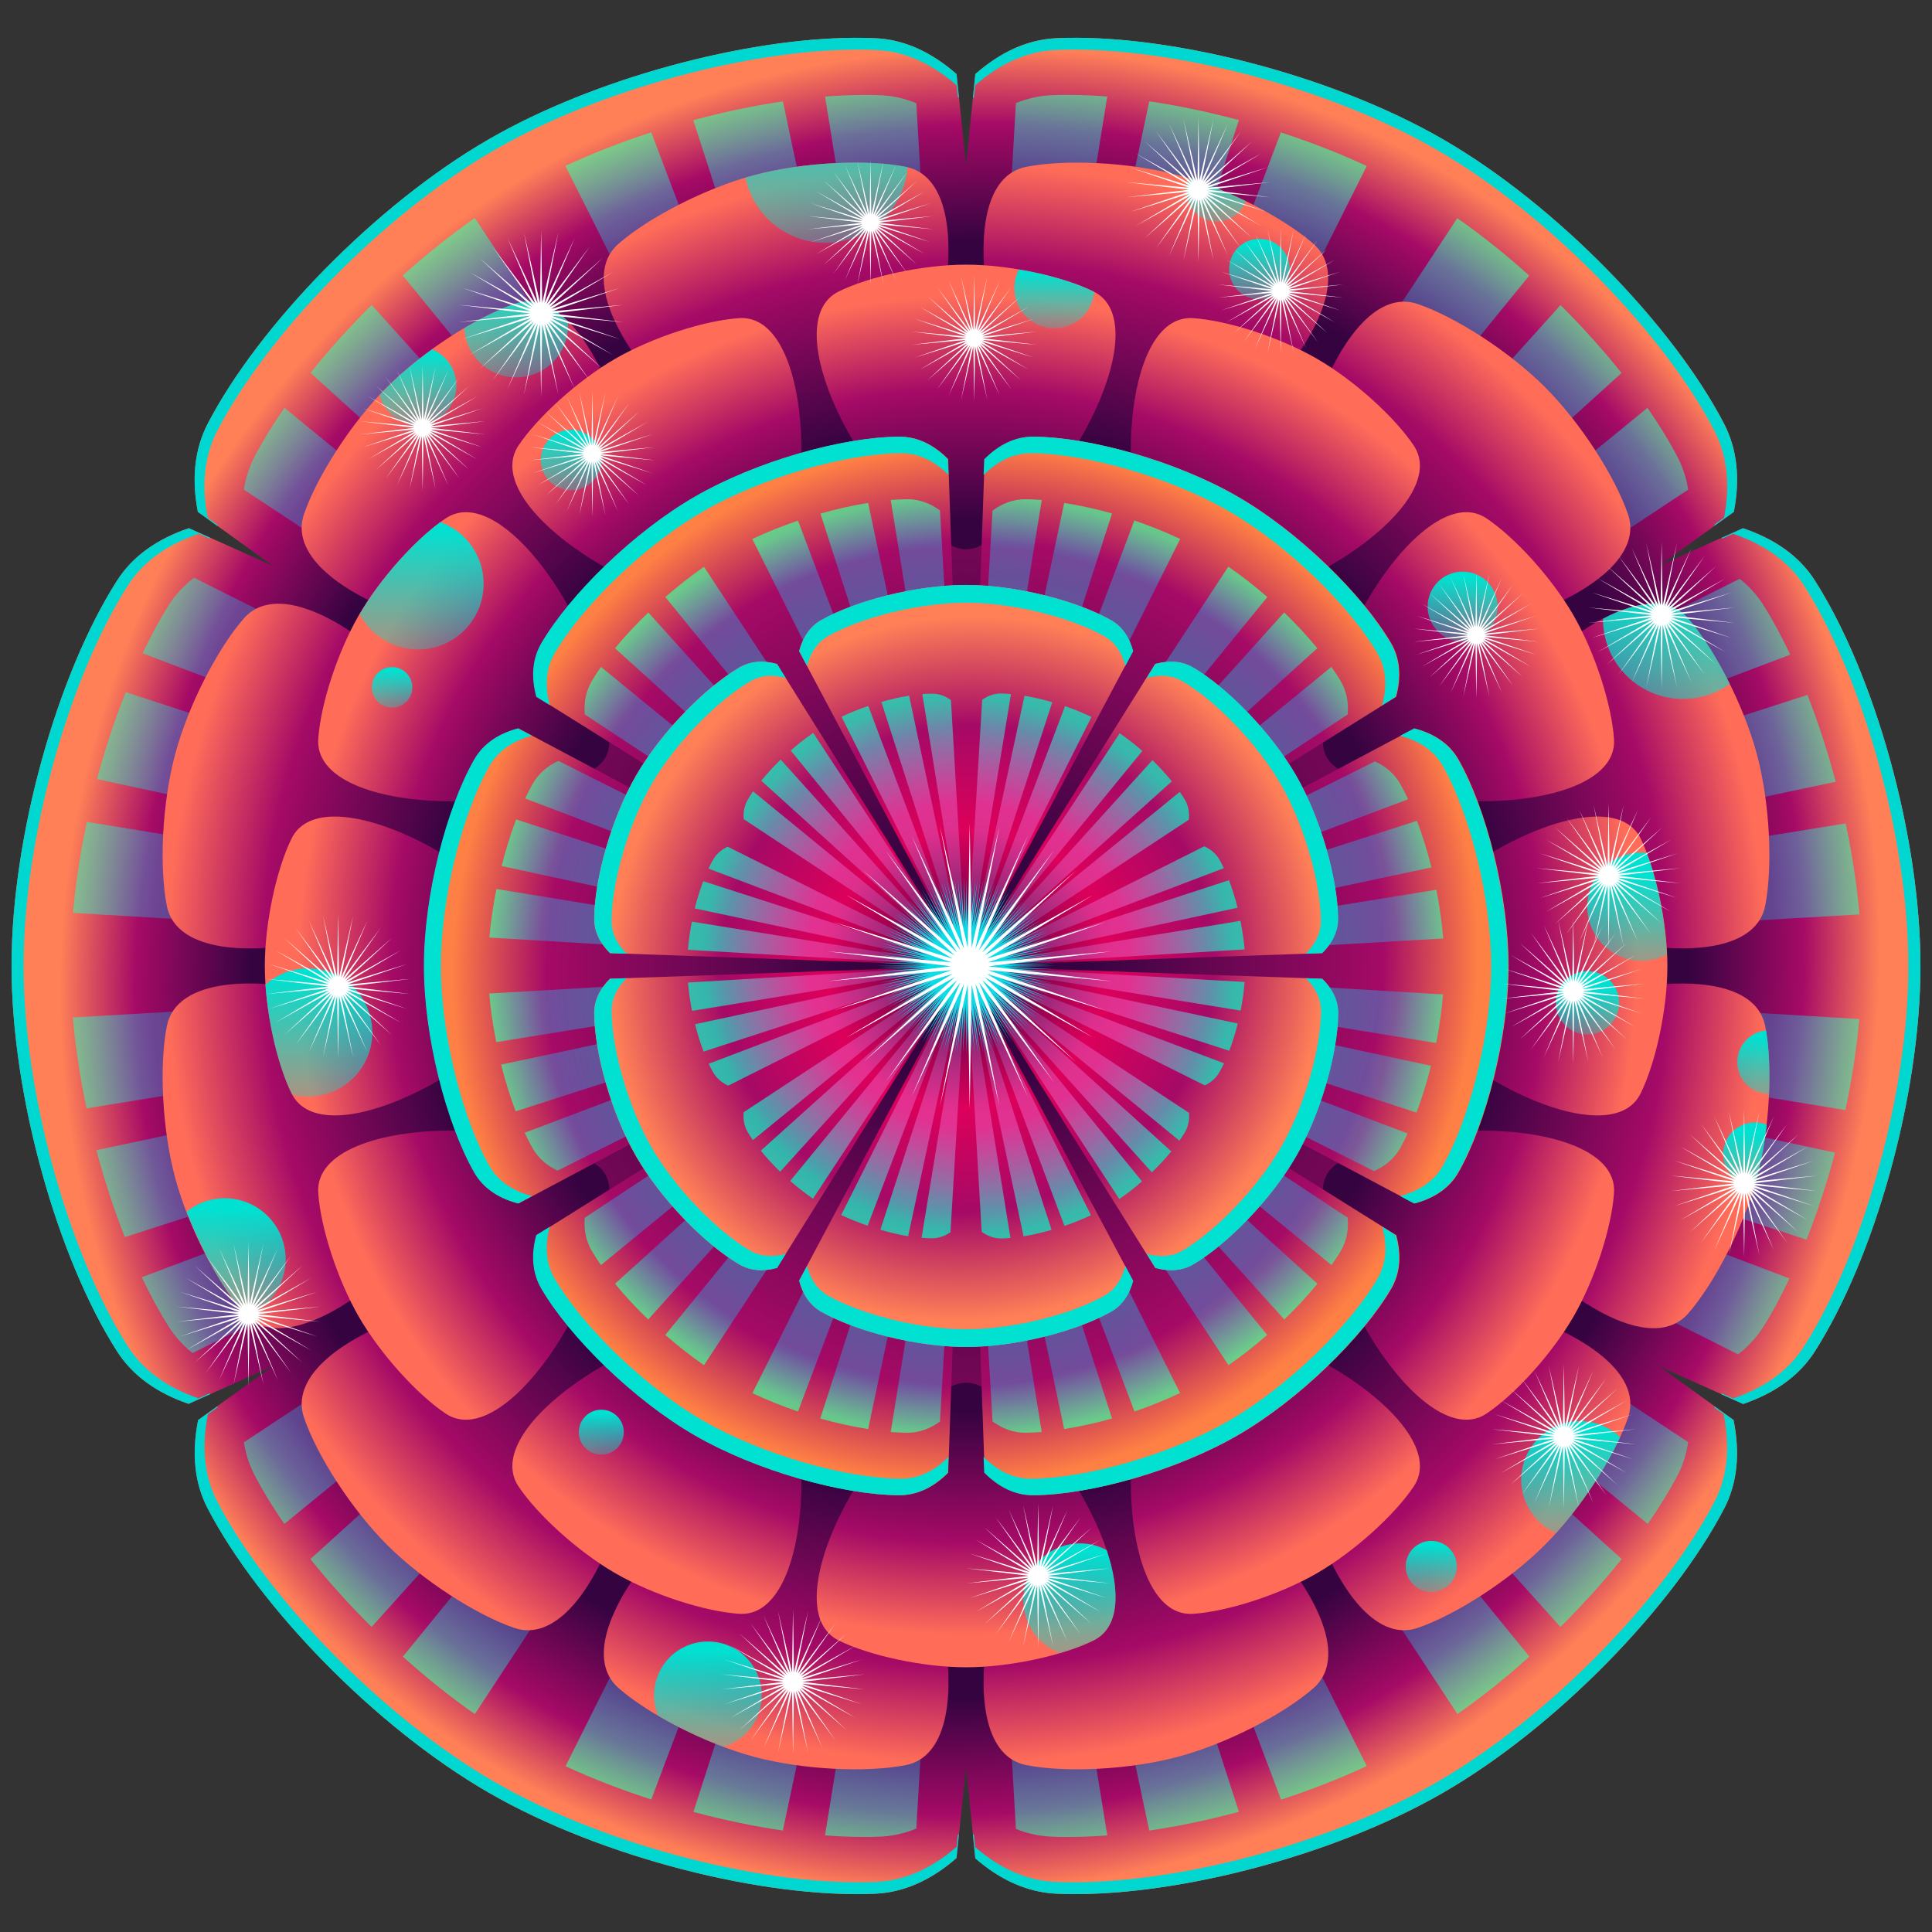 <?xml version="1.0" encoding="UTF-8"?>
<svg version="1.1" viewBox="0 0 700 700" xmlns="http://www.w3.org/2000/svg" xmlns:xlink="http://www.w3.org/1999/xlink">
<rect x="0" y="0" width="700" height="700" fill="#333333" stroke="none"/>
<defs>
<linearGradient id="c">
<stop stop-color="#16d7c6" offset="0"/>
<stop stop-color="#16c6ff" stop-opacity=".498" offset=".891"/>
<stop stop-color="#3bffa2" offset="1"/>
</linearGradient>
<linearGradient id="a">
<stop stop-color="#00e1d1" offset="0"/>
<stop stop-color="#00e1d1" stop-opacity="0" offset="1"/>
</linearGradient>
<linearGradient x1="1886.8" x2="1886.8" y1="604.24" y2="642.5" gradientUnits="userSpaceOnUse">
<stop stop-color="#ffd36d" offset="0"/>
<stop stop-color="#ff5979" offset=".492"/>
<stop stop-color="#941447" offset="1"/>
</linearGradient>
<radialGradient id="l" cx="1142.4" cy="-1295" r="243.15" gradientTransform="matrix(.658 .38 -.391 .676 63.393 292.23)" gradientUnits="userSpaceOnUse">
<stop stop-color="#31033f" offset="0"/>
<stop stop-color="#360341" offset=".791"/>
<stop stop-color="#a50a66" offset=".916"/>
<stop stop-color="#ff8057" offset="1"/>
</radialGradient>
<radialGradient id="k" cx="1320.7" cy="297.8" r="194.62" gradientTransform="matrix(.957 2.4199e-7 -2.3596e-7 .934 56.227 -427.86)" gradientUnits="userSpaceOnUse" xlink:href="#c"/>
<radialGradient id="j" cx="1296.4" cy="283.99" r="125.42" gradientTransform="matrix(1.326 -3.1002e-8 3.1002e-8 1.326 -422.88 -92.633)" gradientUnits="userSpaceOnUse">
<stop stop-color="#31033f" offset="0"/>
<stop stop-color="#360341" offset=".15"/>
<stop stop-color="#a50a66" offset=".705"/>
<stop stop-color="#ff6d59" offset="1"/>
</radialGradient>
<radialGradient id="i" cx="1270.5" cy="-201.82" r="194.82" gradientTransform="matrix(.811 .217 -.217 .811 246.48 -262.23)" gradientUnits="userSpaceOnUse">
<stop stop-color="#31033f" offset="0"/>
<stop stop-color="#360341" offset=".666"/>
<stop stop-color="#a50a66" offset=".878"/>
<stop stop-color="#ff6d59" offset="1"/>
</radialGradient>
<linearGradient id="ab" x1="1383.7" x2="1383.7" y1="176.96" y2="193.33" gradientTransform="matrix(2.816 0 0 2.816 -2603.8 -379.08)" gradientUnits="userSpaceOnUse" xlink:href="#a"/>
<radialGradient id="h" cx="1270.5" cy="-201.82" r="194.82" gradientTransform="matrix(.703 0 0 .703 427.87 -7.994)" gradientUnits="userSpaceOnUse">
<stop stop-color="#31033f" offset="0"/>
<stop stop-color="#360341" offset=".666"/>
<stop stop-color="#a50a66" offset=".86"/>
<stop stop-color="#ff6d59" offset="1"/>
</radialGradient>
<linearGradient id="b" x1="1383.7" x2="1383.7" y1="176.96" y2="193.33" gradientUnits="userSpaceOnUse" xlink:href="#a"/>
<linearGradient id="aa" x1="1383.7" x2="1383.7" y1="176.96" y2="193.33" gradientTransform="matrix(1.943 0 0 1.943 -1344 74.035)" gradientUnits="userSpaceOnUse" xlink:href="#a"/>
<linearGradient id="z" x1="1342.8" x2="1342.8" y1="168.11" y2="184.83" gradientTransform="matrix(.923 0 0 .923 99.202 .925)" gradientUnits="userSpaceOnUse" xlink:href="#a"/>
<linearGradient id="y" x1="1350.3" x2="1328.6" y1="168.54" y2="181.07" gradientTransform="matrix(.74 -1.282 1.282 .74 -27.894 1906.3)" gradientUnits="userSpaceOnUse" xlink:href="#a"/>
<linearGradient id="x" x1="1380.3" x2="1395.1" y1="183.71" y2="183.71" gradientTransform="matrix(0 1.857 -1.857 0 1796.7 -2283.7)" gradientUnits="userSpaceOnUse" xlink:href="#a"/>
<linearGradient id="w" x1="1381" x2="1393.9" y1="181.84" y2="181.84" gradientUnits="userSpaceOnUse" xlink:href="#a"/>
<linearGradient id="v" x1="1383.7" x2="1383.7" y1="176.96" y2="193.33" gradientTransform="matrix(2.25 0 0 2.25 -1904.6 -189.66)" gradientUnits="userSpaceOnUse" xlink:href="#a"/>
<linearGradient id="u" x1="1383.7" x2="1383.7" y1="176.96" y2="193.33" gradientTransform="matrix(1.038 0 0 1.038 -64.122 -49.394)" gradientUnits="userSpaceOnUse" xlink:href="#a"/>
<linearGradient id="t" x1="1383.7" x2="1383.7" y1="176.96" y2="193.33" gradientTransform="matrix(1.846 0 0 1.846 -1286.3 111.1)" gradientUnits="userSpaceOnUse" xlink:href="#a"/>
<linearGradient id="s" x1="1383.7" x2="1383.7" y1="176.96" y2="193.33" gradientTransform="matrix(2.008 0 0 2.008 -1331.6 37.596)" gradientUnits="userSpaceOnUse" xlink:href="#a"/>
<linearGradient id="r" x1="1381.4" x2="1398.3" y1="179.59" y2="179.59" gradientTransform="matrix(0 2.742 -2.742 0 1966.2 -3567.3)" gradientUnits="userSpaceOnUse" xlink:href="#a"/>
<linearGradient id="q" x1="1378.4" x2="1397.1" y1="181.84" y2="181.84" gradientTransform="matrix(0 1.086 -1.086 0 1682.4 -1184.6)" gradientUnits="userSpaceOnUse" xlink:href="#a"/>
<linearGradient id="p" x1="1379.3" x2="1400.1" y1="182.73" y2="182.73" gradientTransform="matrix(0 1.086 -1.086 0 1679.5 -1165.8)" gradientUnits="userSpaceOnUse" xlink:href="#a"/>
<linearGradient id="o" x1="1383.7" x2="1383.7" y1="176.96" y2="193.33" gradientTransform="matrix(2.089 0 0 2.089 -1720.5 -22.17)" gradientUnits="userSpaceOnUse" xlink:href="#a"/>
<linearGradient id="n" x1="1383.7" x2="1383.7" y1="176.96" y2="193.33" gradientTransform="matrix(1.782 0 0 1.782 -1236.1 -157.24)" gradientUnits="userSpaceOnUse" xlink:href="#a"/>
<linearGradient id="m" x1="1383.7" x2="1383.7" y1="176.96" y2="193.33" gradientTransform="matrix(1.337 0 0 1.337 -641.46 -64.097)" gradientUnits="userSpaceOnUse" xlink:href="#a"/>
<radialGradient id="g" cx="1271.2" cy="250.44" r="126.05" gradientTransform="matrix(.716 .413 -.424 .734 516.5 -859.08)" gradientUnits="userSpaceOnUse">
<stop stop-color="#31033f" offset="0"/>
<stop stop-color="#360341" offset=".234"/>
<stop stop-color="#a50a66" offset=".815"/>
<stop stop-color="#ff8044" offset="1"/>
</radialGradient>
<radialGradient id="f" cx="1320.7" cy="297.8" r="194.62" gradientTransform="matrix(.506 1.278e-7 -1.2461e-7 .493 652.9 -296.66)" gradientUnits="userSpaceOnUse" xlink:href="#c"/>
<radialGradient id="e" cx="1271.2" cy="250.44" r="126.05" gradientTransform="matrix(.284 .492 -.504 .291 1410.4 -847.59)" gradientUnits="userSpaceOnUse">
<stop stop-color="#31033f" offset="0"/>
<stop stop-color="#dd005b" offset=".394"/>
<stop stop-color="#a50a66" offset=".691"/>
<stop stop-color="#ff8057" offset="1"/>
</radialGradient>
<radialGradient id="d" cx="1320.7" cy="297.8" r="194.62" gradientTransform="matrix(.142 .245 -.239 .138 1529.3 -514.74)" gradientUnits="userSpaceOnUse">
<stop stop-color="#360341" offset="0"/>
<stop stop-color="#ff89f1" stop-opacity=".498" offset=".604"/>
<stop stop-color="#00f8cb" offset="1"/>
</radialGradient>
</defs>
<g transform="translate(0 -352.36)">
<g transform="matrix(-.946 .254 .254 .946 3609.1 -307.12)"></g>
<g transform="matrix(-.946 .254 -.254 -.946 3247.2 -1657.6)"></g>
<g transform="matrix(-.693 .693 .693 .693 3587 -1069.1)"></g>
<g transform="matrix(-.693 .693 -.693 -.693 2598.3 -2057.8)"></g>
<g transform="matrix(-.254 .946 .946 .254 3186.8 -1718)"></g>
<g transform="matrix(-.254 .946 -.946 -.254 1836.3 -2079.8)"></g>
<g transform="matrix(.254 .946 .946 -.254 2515.9 -2079.8)"></g>
<g transform="matrix(.254 .946 -.946 .254 1165.4 -1718)"></g>
<g transform="matrix(.693 .693 .693 -.693 1753.9 -2057.8)"></g>
<g transform="matrix(.693 .693 -.693 .693 765.25 -1069.1)"></g>
<g transform="matrix(.946 .254 .254 -.946 1105 -1657.6)"></g>
<g transform="matrix(.946 .254 -.254 .946 743.16 -307.12)"></g>
<g transform="matrix(.525 .525 -.525 .525 677.88 -972.4)"></g>
<g transform="matrix(0 .743 -.743 0 1536.5 -1426.7)"></g>
<g transform="matrix(-.525 .525 -.525 -.525 2464.9 -1140.8)"></g>
<g transform="matrix(1.672 0 0 1.672 -1348.9 109.53)" fill="#241f1c">
<g transform="translate(369.2 2.283)"></g>
<g transform="matrix(.707 .707 -.707 .707 737.17 -1216.9)"></g>
<g transform="matrix(-.707 .707 .707 .707 3312.5 -1216.9)"></g>
<g transform="matrix(0 1 1 0 2190.2 -1818.7)"></g>
</g>
<g transform="matrix(1.405 0 0 1.177 -763.66 -138.41)" fill="#241c1c"></g>
<g transform="matrix(1.508 0 0 1.264 -959.8 -212.4)" fill="#ffb380"></g>
<g transform="matrix(1.772 0 0 1.772 -1862.3 986.54)">
<g transform="translate(-72.199 -10.554)">
<g transform="translate(-.003 .006)">
<path d="m1297.8-339.61c-22.211 0.137-52.9 8.176-74.695 20.759-23.249 13.423-47.108 38.206-57.448 58.107-2.75 5.294-3.32 11.403-2.025 18.052l15.295 11.026-17.149-7.684c-6.427 2.187-11.473 5.699-14.685 10.733-12.064 18.905-21.565 51.924-21.564 78.769-2e-4 26.846 9.499 59.888 21.564 78.793 3.211 5.031 8.228 8.557 14.636 10.758l17.198-7.709-15.246 11.002c-1.321 6.663-0.804 12.774 1.952 18.076 10.34 19.901 34.175 44.684 57.424 58.107 23.249 13.423 56.632 21.682 79.037 20.686 5.975-0.266 11.543-2.831 16.661-7.294l1.927-18.735 1.903 18.783c5.107 4.437 10.68 6.98 16.637 7.245 22.405 0.996 55.788-7.239 79.037-20.662 23.249-13.422 47.108-38.206 57.448-58.107 2.756-5.304 3.254-11.433 1.927-18.1l-15.222-10.977 17.174 7.709c6.421-2.202 11.446-5.721 14.661-10.758 12.065-18.905 21.589-51.972 21.589-78.818 1e-4 -26.845-9.524-59.888-21.589-78.793-3.214-5.037-8.254-8.524-14.685-10.709l-17.125 7.684 15.246-11.002c1.302-6.663 0.732-12.77-2.025-18.076-10.34-19.901-34.199-44.684-57.448-58.107-23.248-13.423-56.608-21.682-79.013-20.686-5.962 0.265-11.508 2.876-16.612 7.343l-1.903 18.686-1.927-18.686c-5.109-4.466-10.674-7.078-16.637-7.343-1.4-0.062-2.837-0.082-4.318-0.073z" color="#000000" fill="url(#l)"/>
<path d="m1299.2-327.92c-2.355 0.015-4.808 0.12-7.342 0.319l28.123 174.1-36.742-173.11c-5.941 0.87-12.125 2.172-18.323 3.831l54.618 169.57-63.205-167.08c-6.056 1.961-11.977 4.277-17.557 6.863l81.209 162.42-99.724-151.76c-5.036 3.523-10.008 7.49-14.748 11.747l113.39 139.08-119.74-133.05c-4.542 4.515-8.768 9.189-12.513 13.886l131.2 118.78-136.53-111.63c-2.369 3.426-4.45 6.793-6.129 10.023-1.09 2.099-1.788 4.351-2.171 6.704l146.46 96.692-156.64-78.688c-1.994 1.556-3.73 3.35-5.075 5.459-1.902 2.981-3.723 6.353-5.459 9.992l164.88 62.695-168.32-54.746c-2.216 5.583-4.213 11.58-5.874 17.781l174.23 37.508-176.3-28.762c-1.325 6.224-2.295 12.487-2.841 18.61l181.25 10.853-181.28 10.534c0.531 6.1 1.502 12.369 2.809 18.579l177.13-28.634-175.12 37.189c1.637 6.192 3.615 12.188 5.81 17.781l168.48-54.235-165 62.439c1.778 3.755 3.664 7.216 5.618 10.279 1.28 2.006 2.894 3.726 4.756 5.235l156.86-78.432-146.36 96.66c0.371 2.355 1.079 4.602 2.171 6.704 1.673 3.22 3.739 6.577 6.097 9.992l136.88-111.95-131.55 119.13c3.745 4.699 7.972 9.369 12.513 13.886l119.52-132.76-113.13 138.83c4.734 4.251 9.686 8.23 14.716 11.747l99.756-151.82-81.209 162.48c5.566 2.578 11.485 4.843 17.525 6.799l63.142-166.89-54.523 169.44c6.189 1.654 12.36 2.93 18.291 3.799l36.774-173.05-28.155 174.04c4.024 0.316 7.86 0.413 11.396 0.255 2.5-0.111 4.933-0.692 7.278-1.628l10.183-174.77 10.183 174.84c2.331 0.92 4.736 1.454 7.214 1.564 3.555 0.158 7.412 0.063 11.46-0.255l-28.155-174.04 36.742 173.05c5.947-0.869 12.119-2.172 18.323-3.831l-54.523-169.41 63.142 166.92c6.044-1.956 11.956-4.283 17.525-6.863l-81.209-162.45 99.756 151.82c5.028-3.519 9.983-7.497 14.716-11.747l-113.13-138.83 119.48 132.76c4.534-4.509 8.774-9.196 12.513-13.886l-131.52-119.13 136.85 111.95c2.358-3.413 4.457-6.773 6.129-9.992 1.097-2.112 1.773-4.365 2.139-6.736l-146.43-96.66 156.64 78.719c1.98-1.556 3.701-3.356 5.044-5.459 1.908-2.99 3.717-6.402 5.459-10.055l-164.78-62.663 168.26 54.714c2.215-5.582 4.181-11.582 5.842-17.781l-173.97-37.476 176.08 28.762c1.325-6.218 2.293-12.494 2.841-18.61l-181.25-10.885 181.28-10.502c-0.532-6.112-1.496-12.389-2.809-18.61l-176.75 28.57 174.71-37.093c-1.636-6.18-3.587-12.165-5.778-17.749l-168.9 54.299 165.39-62.535c-1.78-3.758-3.663-7.246-5.618-10.311-1.269-1.989-2.879-3.712-4.724-5.203l-156.86 78.4 146.33-96.628c-0.383-2.354-1.11-4.6-2.203-6.704-1.679-3.231-3.76-6.597-6.129-10.023l-136.47 111.63 131.17-118.75c-3.741-4.694-7.944-9.372-12.481-13.886l-119.74 133.02 113.35-139.05c-4.733-4.252-9.687-8.226-14.716-11.747l-99.724 151.72 81.209-162.39c-5.574-2.588-11.506-4.9-17.557-6.863l-63.205 167.05 54.618-169.57c-6.2-1.662-12.378-2.958-18.323-3.831l-36.742 173.11 28.155-174.1c-4.05-0.321-7.934-0.413-11.492-0.255-2.477 0.11-4.861 0.663-7.183 1.596l-10.183 174.8-10.183-174.77c-2.342-0.946-4.751-1.517-7.246-1.628-1.314-0.058-2.664-0.072-4.054-0.064z" color="#000000" fill="url(#k)" opacity=".637"/>
<path transform="translate(0 -447.64)" d="m1297.8 108.03c-22.211 0.137-52.923 8.166-74.719 20.75-23.249 13.423-47.098 38.224-57.438 58.125-2.75 5.294-3.326 11.414-2.031 18.062l4.031 2.906v-0.25l-2.031-1.469c-1.279-6.564-0.716-12.617 2-17.844 10.209-19.648 33.765-44.123 56.719-57.375 21.519-12.424 51.821-20.365 73.75-20.5 1.462-9e-3 2.899 0.032 4.281 0.094 5.887 0.261 11.363 2.81 16.406 7.219l0.25 2.406 0.219 0.125-0.5-4.844c-5.109-4.466-10.662-7.048-16.625-7.312-1.4-0.062-2.832-0.103-4.312-0.094zm45.687 0c-1.481-9e-3 -2.912 0.032-4.312 0.094-5.962 0.265-11.489 2.846-16.594 7.312l-0.5 4.875 0.219-0.125 0.25-2.438c5.04-4.41 10.488-6.957 16.375-7.219 1.382-0.061 2.819-0.103 4.281-0.094 21.931 0.131 52.231 8.076 73.75 20.5 22.954 13.252 46.51 37.727 56.719 57.375 2.721 5.238 3.285 11.265 2 17.844l-1.969 1.406v0.25l3.969-2.844c1.302-6.663 0.725-12.757-2.031-18.062-10.34-19.901-34.188-44.702-57.438-58.125-21.796-12.584-52.506-20.617-74.719-20.75zm-181.72 100.28c-6.427 2.187-11.475 5.684-14.688 10.719-12.064 18.905-21.563 51.936-21.562 78.781-2e-4 26.846 9.498 59.876 21.562 78.781 3.211 5.031 8.217 8.55 14.625 10.75l4.5-2-0.219-0.125-2.25 1c-6.327-2.172-11.267-5.658-14.437-10.625-11.912-18.665-21.313-51.277-21.313-77.781 0-26.504 9.401-59.116 21.313-77.781 3.172-4.971 8.155-8.434 14.5-10.594l2.187 0.969 0.219-0.125-4.438-1.969zm317.78 0-4.406 1.969 0.219 0.125 2.156-0.969c6.349 2.157 11.327 5.59 14.5 10.562 11.911 18.665 21.344 51.308 21.344 77.812 2e-4 26.505-9.432 59.147-21.344 77.812-3.174 4.973-8.13 8.451-14.469 10.625l-2.25-1-0.219 0.125 4.5 2c6.421-2.202 11.442-5.713 14.656-10.75 12.065-18.905 21.594-51.967 21.594-78.812 1e-4 -26.845-9.529-59.907-21.594-78.812-3.214-5.037-8.257-8.502-14.687-10.688zm-311.91 179.5-3.969 2.844c-1.321 6.663-0.818 12.761 1.937 18.062 10.341 19.901 34.189 44.671 57.438 58.094 23.249 13.423 56.626 21.683 79.031 20.688 5.975-0.266 11.538-2.818 16.656-7.281l0.5-4.875-0.219 0.125-0.25 2.438c-5.053 4.407-10.539 6.925-16.438 7.188-22.12 0.983-55.078-7.185-78.031-20.438-22.953-13.252-46.51-37.696-56.719-57.344-2.72-5.235-3.211-11.266-1.906-17.844l1.969-1.406v-0.25zm306.06 0.031v0.25l1.906 1.375c1.31 6.583 0.846 12.639-1.875 17.875-10.209 19.648-33.796 44.092-56.75 57.344-22.954 13.252-55.911 21.39-78.031 20.406-5.881-0.261-11.364-2.744-16.406-7.125l-0.25-2.531-0.219-0.125 0.5 4.969c5.107 4.437 10.669 6.954 16.625 7.219 22.405 0.996 55.783-7.233 79.031-20.656 23.249-13.422 47.128-38.193 57.469-58.094 2.756-5.304 3.233-11.426 1.906-18.094l-3.906-2.812z" color="#000000" fill="#00d7d1"/>
</g>
<g>
<path transform="matrix(1.13 0 0 1.13 -144.8 -470.85)" d="m1421.9 283.99c0 69.267-56.152 125.42-125.42 125.42-69.267 0-125.42-56.152-125.42-125.42 0-69.267 56.152-125.42 125.42-125.42 69.267 0 125.42 56.152 125.42 125.42z" color="#000000" fill="url(#j)"/>
<path d="m1364-311.53c-10.007-2.681-23.055-3.266-31.03-1.689-16.433 3.25-7.492 46.921 9.264 64.549 1.286 1.353 2.532 2.325 4.181 2.768 1.65 0.442 3.214 0.223 5.005-0.306 23.325-6.889 52.904-40.238 40.298-51.269-6.118-5.354-17.711-11.372-27.717-14.053zm-54.869-1.506c-0.245-0.069-0.499-0.133-0.756-0.184-7.976-1.577-21.032-0.984-31.039 1.697-10.006 2.681-21.602 8.687-27.721 14.041-12.606 11.032 16.993 44.381 40.318 51.27 1.791 0.529 3.341 0.75 4.99 0.308 1.65-0.442 2.9-1.418 4.187-2.771 16.494-17.353 25.42-59.934 10.02-64.361zm103.14 27.636c-15.551-3.866-29.11 37.473-23.502 60.748 0.437 1.815 1.032 3.286 2.24 4.493 1.208 1.208 2.66 1.791 4.475 2.229 23.645 5.697 65.953-8.386 60.552-24.242-2.622-7.696-9.661-18.695-16.986-26.02-7.325-7.325-18.336-14.367-26.032-16.989-0.248-0.084-0.499-0.157-0.746-0.219zm-178.82 0.057c-1.669-0.464-3.399-0.432-5.134 0.159-7.696 2.622-18.695 9.661-26.02 16.986-7.325 7.325-14.363 18.319-16.984 26.015-5.402 15.857 36.902 29.95 60.547 24.253 1.815-0.437 3.281-1.015 4.489-2.223 1.208-1.208 1.796-2.678 2.233-4.493 5.074-21.059-5.543-56.922-19.131-60.698zm230.52 61.768c-13.655-3.524-40.781 22.227-46.917 43.001-0.529 1.791-0.754 3.358-0.312 5.008 0.442 1.65 1.423 2.883 2.776 4.169 17.628 16.756 61.312 25.703 64.562 9.27 1.577-7.976 0.98-21.015-1.702-31.022-2.681-10.007-8.705-21.607-14.059-27.725-1.206-1.379-2.672-2.267-4.349-2.7zm-280.15 0.16c-4.41-1.057-8.219-0.422-10.805 2.533-5.354 6.118-11.354 17.715-14.035 27.722-2.681 10.007-3.288 23.067-1.711 31.043 3.25 16.433 46.943 7.479 64.572-9.277 1.353-1.286 2.325-2.531 2.767-4.181 0.442-1.65 0.223-3.214-0.306-5.005-5.274-17.858-26.075-39.382-40.482-42.835zm291.28 78.047c-14.483-3.632-42.364 4.527-55.585 17.094-1.353 1.286-2.325 2.531-2.768 4.181-0.442 1.65-0.223 3.214 0.306 5.005 6.889 23.325 40.25 52.926 51.282 40.32 5.354-6.118 11.359-17.733 14.04-27.739 2.681-10.007 3.284-23.05 1.706-31.026-0.812-4.108-4.154-6.624-8.981-7.835zm-283.19 1.722c-16.521-4.459-32.705-3.652-34.635 6.105-1.578 7.976-0.984 21.032 1.697 31.039 2.681 10.007 8.687 21.602 14.041 27.721 11.031 12.606 44.394-16.971 51.283-40.296 0.528-1.791 0.754-3.358 0.312-5.007-0.442-1.65-1.418-2.9-2.772-4.187-7.162-6.807-18.624-12.324-29.927-15.375zm237.19 63.555c-11.315-3.01-24-3.963-33.605-1.649-1.815 0.437-3.286 1.032-4.494 2.24-1.208 1.208-1.796 2.678-2.233 4.493-5.697 23.645 8.39 65.936 24.247 60.534 7.696-2.622 18.712-9.656 26.038-16.981 7.325-7.325 14.367-18.336 16.989-26.032 3.207-9.415-10.405-18.206-26.942-22.605zm-183.23-1.648c-23.645-5.697-65.958 8.403-60.556 24.26 2.622 7.696 9.661 18.695 16.986 26.02 7.325 7.325 18.336 14.367 26.032 16.989 15.857 5.402 29.95-36.903 24.253-60.547-0.437-1.815-1.037-3.268-2.245-4.476-1.208-1.208-2.655-1.809-4.471-2.246zm104.89 28.104c-1.521-0.39-2.888-0.499-4.331-0.112-1.65 0.442-2.896 1.401-4.182 2.754-16.756 17.629-25.703 61.312-9.27 64.562 7.976 1.577 21.032 0.984 31.039-1.697 10.007-2.681 21.602-8.687 27.72-14.041 12.606-11.032-16.988-44.399-40.313-51.288-0.224-0.066-0.446-0.122-0.664-0.178zm-55.822-0.115c-1.65-0.442-3.209-0.24-5 0.289-23.325 6.889-52.909 40.255-40.302 51.287 6.118 5.354 17.71 11.372 27.717 14.053 10.007 2.681 23.055 3.266 31.03 1.688 16.433-3.25 7.497-46.938-9.259-64.567-1.286-1.353-2.536-2.308-4.186-2.75z" color="#000000" fill="url(#i)"/>
<path transform="translate(0 -447.64)" d="m1297.7 133.56c-6.652 0.024-14.09 0.887-20.344 2.562-0.594 0.159-1.178 0.318-1.781 0.5 1.592 7.619 8.314 13.344 16.406 13.344 8.822 0 16.064-6.823 16.75-15.469-0.112-0.027-0.23-0.071-0.344-0.094-2.991-0.592-6.696-0.858-10.687-0.844z" color="#000000" fill="url(#ab)"/>
<path d="m1320.7-293.22c-8.874 0-19.799 2.409-26.048 5.482-12.876 6.333 4.204 40.482 21.975 51.353 1.364 0.835 2.61 1.363 4.073 1.363 1.463 0 2.709-0.528 4.073-1.363 17.772-10.871 34.851-45.021 21.976-51.353-6.249-3.073-17.175-5.482-26.048-5.482zm-45.732 10.918c-0.218-3e-3 -0.442 4.6e-4 -0.666 0.015-6.949 0.463-17.62 3.848-25.305 8.285-7.685 4.437-15.948 11.977-19.823 17.763-7.985 11.922 23.899 32.953 44.725 33.482 1.599 0.041 2.93-0.12 4.197-0.852 1.267-0.731 2.085-1.816 2.85-3.221 9.8-18.014 7.746-55.224-5.978-55.473zm91.463-3e-5c-13.723 0.249-15.778 37.458-5.978 55.473 0.764 1.405 1.583 2.49 2.849 3.221 1.267 0.731 2.598 0.892 4.197 0.852 20.826-0.529 52.71-21.56 44.725-33.482-3.875-5.786-12.138-13.326-19.823-17.763-7.685-4.437-18.356-7.822-25.305-8.285-0.224-0.015-0.448-0.019-0.666-0.015zm-147.94 39.692c-1.484-0.014-2.909 0.397-4.212 1.27-5.786 3.875-13.326 12.138-17.763 19.823-4.437 7.685-7.822 18.341-8.285 25.289-0.954 14.317 37.172 16.599 55.473 6.644 1.405-0.764 2.49-1.567 3.221-2.834 0.732-1.267 0.892-2.614 0.852-4.212-0.471-18.548-17.206-45.868-29.285-45.979zm204.42-1e-5c-12.079 0.112-28.814 27.431-29.285 45.979-0.041 1.599 0.12 2.945 0.852 4.212 0.731 1.267 1.816 2.07 3.221 2.834 18.3 9.955 56.427 7.673 55.473-6.644-0.463-6.949-3.849-17.605-8.285-25.289-4.437-7.685-11.992-15.947-17.778-19.823-1.304-0.873-2.713-1.284-4.197-1.27zm-231.76 62.24c-3.883 0.103-6.894 1.473-8.378 4.491-3.073 6.249-5.466 17.175-5.466 26.048-1e-4 8.874 2.393 19.815 5.467 26.064 6.333 12.876 40.498-4.219 51.369-21.991 0.835-1.364 1.363-2.61 1.363-4.073-1e-4 -1.463-0.528-2.709-1.363-4.073-8.323-13.606-30.305-26.803-42.991-26.466zm258.3-3e-5c-12.788 0.206-34.048 13.138-42.201 26.466-0.835 1.364-1.363 2.61-1.363 4.073 1e-4 1.463 0.528 2.709 1.363 4.073 10.871 17.772 45.036 34.867 51.369 21.991 3.073-6.249 5.467-17.19 5.467-26.064 0-8.874-2.393-19.799-5.467-26.048-1.583-3.219-4.905-4.56-9.168-4.491zm-233.92 64.207c-14.658-0.026-27.869 4.229-27.303 12.73 0.463 6.949 3.849 17.62 8.285 25.305 4.437 7.685 11.977 15.947 17.763 19.823 11.922 7.985 32.968-23.883 33.497-44.71 0.041-1.599-0.12-2.945-0.852-4.212-0.732-1.267-1.816-2.085-3.221-2.85-7.434-4.044-18.141-6.068-28.17-6.086zm210.34 1e-5c-10.029 0.018-20.735 2.042-28.17 6.086-1.405 0.764-2.49 1.583-3.221 2.849-0.731 1.267-0.892 2.614-0.852 4.212 0.528 20.826 21.56 52.694 33.482 44.71 5.786-3.875 13.342-12.138 17.778-19.823 4.437-7.685 7.822-18.356 8.285-25.305 0.567-8.501-12.645-12.756-27.303-12.73zm-151.97 39.258c-20.826 0.529-52.71 21.575-44.725 33.497 3.875 5.786 12.138 13.326 19.823 17.763 7.685 4.437 18.356 7.822 25.305 8.285 14.317 0.954 16.599-37.172 6.644-55.473-0.764-1.405-1.583-2.474-2.85-3.206-1.267-0.731-2.598-0.908-4.197-0.867zm93.012 3.2e-5c-1.345 0.015-2.5 0.227-3.608 0.867-1.267 0.731-2.085 1.801-2.849 3.206-9.955 18.3-7.674 56.427 6.644 55.473 6.949-0.463 17.62-3.848 25.305-8.285 7.685-4.437 15.948-11.977 19.823-17.763 7.985-11.922-23.899-32.969-44.725-33.497-0.2-0.005-0.396-0.002-0.588 1.6e-5zm-46.212 12.281c-1.463-8e-6 -2.709 0.513-4.073 1.347-17.772 10.871-34.851 45.036-21.975 51.369 6.249 3.073 17.174 5.482 26.048 5.482 8.874-1.61e-5 19.799-2.409 26.048-5.482 12.876-6.333-4.204-40.498-21.976-51.369-1.364-0.835-2.61-1.347-4.073-1.347z" color="#000000" fill="url(#h)"/>
<path transform="matrix(1.038 0 0 1.038 -196.18 -442.09)" d="m1389.5 181.91c0 3.294-2.67 5.964-5.964 5.964-3.294 0-5.964-2.67-5.964-5.964s2.67-5.964 5.964-5.964c3.294 0 5.964 2.67 5.964 5.964z" color="#000000" fill="url(#b)"/>
<path transform="translate(0 -447.64)" d="m1344 415.88c-6.4 0-11.594 5.194-11.594 11.594 0 4.954 3.095 9.187 7.469 10.844 2.6-0.767 4.959-1.652 6.875-2.594 5.316-2.615 5.524-9.964 2.688-18.469-1.627-0.871-3.463-1.375-5.438-1.375z" color="#000000" fill="url(#aa)"/>
<path transform="translate(0 -447.64)" d="m1331.5 155.41c-0.609 1.144-0.938 2.457-0.938 3.844 0 4.517 3.67 8.188 8.188 8.188 4.277 0 7.763-3.286 8.125-7.469-0.033-0.017-0.06-0.046-0.094-0.062-3.849-1.893-9.456-3.519-15.281-4.5z" color="#000000" fill="url(#z)"/>
<path transform="translate(0 -447.64)" d="m1186.5 298.31c-3.304-0.086-6.556 1.084-9.062 3.312 0.545 8.02 2.667 16.872 5.312 22.25 0.044 0.09 0.109 0.163 0.156 0.25 5.561 1.43 11.614-0.94 14.625-6.156 3.623-6.276 1.463-14.283-4.812-17.906-1.961-1.132-4.104-1.695-6.219-1.75z" color="#000000" fill="url(#y)"/>
<path transform="matrix(.771 0 0 .771 258.3 -417.99)" d="m1389.5 181.91c0 3.294-2.67 5.964-5.964 5.964-3.294 0-5.964-2.67-5.964-5.964s2.67-5.964 5.964-5.964c3.294 0 5.964 2.67 5.964 5.964z" color="#000000" fill="url(#b)"/>
<path transform="matrix(1.2 0 0 1.2 -238.02 -441.59)" d="m1389.5 181.91c0 3.294-2.67 5.964-5.964 5.964-3.294 0-5.964-2.67-5.964-5.964s2.67-5.964 5.964-5.964c3.294 0 5.964 2.67 5.964 5.964z" color="#000000" fill="url(#b)"/>
<path transform="translate(0 -447.64)" d="m1458.8 274.62c-6.117 0-11.094 4.945-11.094 11.062s4.976 11.094 11.094 11.094c1.877 0 3.638-0.489 5.187-1.312-0.309-7.091-1.956-15.038-4.156-20.781-0.342-0.032-0.681-0.062-1.031-0.062z" color="#000000" fill="url(#x)"/>
<path transform="matrix(0 1.086 -1.086 0 1645.3 -1644.8)" d="m1389.5 181.91c0 3.294-2.67 5.964-5.964 5.964-3.294 0-5.964-2.67-5.964-5.964s2.67-5.964 5.964-5.964c3.294 0 5.964 2.67 5.964 5.964z" color="#000000" fill="url(#w)"/>
<path transform="matrix(.771 0 0 .771 356.62 -208.73)" d="m1389.5 181.91c0 3.294-2.67 5.964-5.964 5.964-3.294 0-5.964-2.67-5.964-5.964s2.67-5.964 5.964-5.964c3.294 0 5.964 2.67 5.964 5.964z" color="#000000" fill="url(#b)"/>
<path transform="matrix(.771 0 0 .771 179.4 -194.75)" d="m1389.5 181.91c0 3.294-2.67 5.964-5.964 5.964-3.294 0-5.964-2.67-5.964-5.964s2.67-5.964 5.964-5.964c3.294 0 5.964 2.67 5.964 5.964z" color="#000000" fill="url(#b)"/>
<path transform="matrix(.543 0 0 .543 487.79 -144.99)" d="m1389.5 181.91c0 3.294-2.67 5.964-5.964 5.964-3.294 0-5.964-2.67-5.964-5.964s2.67-5.964 5.964-5.964c3.294 0 5.964 2.67 5.964 5.964z" color="#000000" fill="url(#b)"/>
<path transform="translate(0 -447.64)" d="m1213.2 207.06c-5.542 4.077-12.326 11.655-16.5 18.781 2.231 4.317 6.743 7.25 11.938 7.25 7.412 0 13.406-5.994 13.406-13.406 0-5.81-3.678-10.758-8.844-12.625z" color="#000000" fill="url(#v)"/>
<path transform="matrix(.695 0 0 .695 241.76 -333.22)" d="m1389.5 181.91c0 3.294-2.67 5.964-5.964 5.964-3.294 0-5.964-2.67-5.964-5.964s2.67-5.964 5.964-5.964c3.294 0 5.964 2.67 5.964 5.964z" color="#000000" fill="url(#b)"/>
<path transform="matrix(.513 0 0 .513 503.56 -300.5)" d="m1389.5 181.91c0 3.294-2.67 5.964-5.964 5.964-3.294 0-5.964-2.67-5.964-5.964s2.67-5.964 5.964-5.964c3.294 0 5.964 2.67 5.964 5.964z" color="#000000" fill="url(#b)"/>
<path transform="matrix(1.038 0 0 1.038 -55.446 -481.13)" d="m1389.5 181.91c0 3.294-2.67 5.964-5.964 5.964-3.294 0-5.964-2.67-5.964-5.964s2.67-5.964 5.964-5.964c3.294 0 5.964 2.67 5.964 5.964z" color="#000000" fill="url(#b)"/>
<path transform="translate(0 -447.64)" d="m1366.4 136.81c-0.376 0.799-0.594 1.684-0.594 2.625 0 3.419 2.768 6.188 6.188 6.188 2.729 0 5.051-1.768 5.875-4.219-3.73-1.819-7.66-3.409-11.469-4.594z" color="#000000" fill="url(#u)"/>
<path transform="translate(0 -447.64)" d="m1267.9 435.94c-6.081 0-11 4.919-11 11 0 1.475 0.287 2.871 0.813 4.156 4.071 2.396 8.721 4.664 13.375 6.406 4.53-1.365 7.812-5.587 7.812-10.562 0-6.081-4.919-11-11-11z" color="#000000" fill="url(#t)"/>
<path transform="matrix(1.24 0 0 1.24 -426.29 -227)" d="m1389.5 181.91c0 3.294-2.67 5.964-5.964 5.964-3.294 0-5.964-2.67-5.964-5.964s2.67-5.964 5.964-5.964c3.294 0 5.964 2.67 5.964 5.964z" color="#000000" fill="url(#b)"/>
<path transform="matrix(.876 0 0 .876 203.83 -186.4)" d="m1389.5 181.91c0 3.294-2.67 5.964-5.964 5.964-3.294 0-5.964-2.67-5.964-5.964s2.67-5.964 5.964-5.964c3.294 0 5.964 2.67 5.964 5.964z" color="#000000" fill="url(#b)"/>
<path transform="translate(0 -447.64)" d="m1446.2 390.88c-6.614 0-12 5.355-12 11.969 0 4.885 2.932 9.075 7.125 10.938 5.292-5.877 10.198-13.33 13.094-19.625-2.146-2.033-5.029-3.281-8.219-3.281z" color="#000000" fill="url(#s)"/>
<path transform="translate(0 -447.64)" d="m1461.3 223.75c-3.083 3.8e-4 -6.648 1.116-10.375 3.062-1e-4 0.021 0 0.042 0 0.062 0 9.033 7.311 16.344 16.344 16.344 3.582 0 6.9-1.141 9.594-3.094-2.624-5.295-5.682-10.119-8.531-13.375-1.206-1.379-2.667-2.255-4.344-2.688-0.853-0.22-1.737-0.313-2.688-0.312z" color="#000000" fill="url(#r)"/>
<path transform="translate(0 -447.64)" d="m1484.2 311.03c-3.265 0.332-5.813 3.085-5.813 6.438 0 3.576 2.893 6.5 6.469 6.5 0.011 0 0.021 5e-5 0.031 0 0.201-4.772-0.01-9.303-0.625-12.938-0.021 2e-3 -0.042-2e-3 -0.062 0z" color="#000000" fill="url(#q)"/>
<path transform="translate(0 -447.64)" d="m1482 329.81c-3.576 0-6.5 2.893-6.5 6.469 0 3.566 2.906 6.452 6.469 6.469 0.161-0.54 0.295-1.093 0.437-1.625 0.904-3.374 1.573-7.09 2-10.844-0.75-0.304-1.547-0.469-2.406-0.469z" color="#000000" fill="url(#p)"/>
<path transform="matrix(1.038 0 0 1.038 -265.59 -303.76)" d="m1389.5 181.91c0 3.294-2.67 5.964-5.964 5.964-3.294 0-5.964-2.67-5.964-5.964s2.67-5.964 5.964-5.964c3.294 0 5.964 2.67 5.964 5.964z" color="#000000" fill="url(#b)"/>
<path transform="translate(0 -447.64)" d="m1169.1 345.31c-2.953 0-5.646 1.033-7.781 2.75 3.081 8.023 7.605 16.045 11.75 20.781 0.163 0.186 0.328 0.364 0.5 0.531 4.668-1.798 8-6.292 8-11.594 0-6.88-5.589-12.469-12.469-12.469z" color="#000000" fill="url(#o)"/>
<path transform="translate(0 -447.64)" d="m1230.9 161.97c-0.858 0.024-1.727 0.205-2.594 0.5-3.042 1.036-6.576 2.776-10.219 4.938 0.293 5.607 4.914 10.062 10.594 10.062 5.868 0 10.625-4.757 10.625-10.625 0-0.302-0.038-0.579-0.063-0.875-1.842-1.817-3.767-3.128-5.781-3.688-0.834-0.232-1.704-0.336-2.562-0.312z" color="#000000" fill="url(#n)"/>
<path transform="translate(0 -447.64)" d="m1211.5 171.75c-3.308 2.393-6.456 5.018-9.125 7.688-0.533 0.533-1.065 1.087-1.594 1.656 0.875 3.455 3.992 6.031 7.719 6.031 4.404 0 7.969-3.564 7.969-7.969 0-3.339-2.057-6.218-4.969-7.406z" color="#000000" fill="url(#m)"/>
</g>
<g transform="translate(0 -3.8833e-6)">
<path d="m1307-258.04c-11.635 0.086-29.22 5.049-41.664 12.234-12.443 7.184-25.497 19.907-31.389 29.94-1.899 3.234-2.13 6.973-1.046 11l85.877 53.71c0.324-0.133 0.652-0.302 0.966-0.483 0.324-0.187 0.601-0.394 0.885-0.617l-3.595-101.2c-2.933-2.951-6.289-4.615-10.034-4.588zm27.552 0c-3.755-0.028-7.119 1.649-10.06 4.614l-3.568 101.17c0.28 0.217 0.567 0.433 0.885 0.617 0.32 0.184 0.661 0.321 0.993 0.456l85.823-53.683c1.094-4.026 0.853-7.765-1.046-11-5.891-10.033-18.946-22.783-31.389-29.967-12.444-7.184-30.002-12.121-41.637-12.207zm-105.41 59.639c-4.013 1.07-7.113 3.157-8.961 6.412-5.743 10.119-10.275 27.805-10.275 42.174 0 14.368 4.532 32.055 10.275 42.174 1.849 3.258 4.965 5.321 8.987 6.385l89.418-47.459c0.054-0.36 0.107-0.723 0.107-1.1 0-0.365-0.033-0.721-0.081-1.073l-89.445-47.513h-0.027zm183.24 0-89.445 47.513c-0.043 0.35-0.081 0.71-0.081 1.073 0 0.368 0.011 0.724 0.054 1.073l89.472 47.486c4.024-1.073 7.167-3.13 9.014-6.385 5.743-10.119 10.222-27.805 10.222-42.174 0-14.369-4.478-32.082-10.222-42.201-1.85-3.259-4.986-5.318-9.014-6.385zm-93.63 49.9-85.85 53.71c-1.091 4.023-0.851 7.769 1.046 11 5.891 10.033 18.945 22.783 31.389 29.967 12.443 7.184 30.002 12.121 41.637 12.207 3.746 0.027 7.122-1.631 10.061-4.588l3.595-101.2c-0.288-0.216-0.59-0.431-0.912-0.617-0.324-0.187-0.636-0.342-0.966-0.483zm4.024 0.027c-0.326 0.139-0.647 0.299-0.966 0.483-0.317 0.183-0.604 0.373-0.885 0.59l3.568 101.17c2.945 2.972 6.301 4.642 10.06 4.614 11.635-0.086 29.194-5.023 41.637-12.207 12.444-7.184 25.524-19.934 31.416-29.967 1.895-3.228 2.133-6.959 1.046-10.973l-85.877-53.71z" color="#000000" fill="url(#g)"/>
<path d="m1308.6-245.26c-1.043 8e-3 -2.171 0.062-3.313 0.156l15.063 93.312c0.082-0.061 0.169-0.124 0.25-0.188l-0.094-2.219-5.156-88.781c-2.063-1.483-4.296-2.299-6.75-2.281zm11.75 93.469-19.688-92.719c-3.109 0.499-6.418 1.238-9.75 2.188l29.188 90.719c0.085-0.057 0.168-0.127 0.25-0.188zm-0.25 0.188-33.781-89.281c-3.212 1.092-6.361 2.343-9.344 3.75l42.875 85.688c0.086-0.051 0.17-0.102 0.25-0.156zm12.781-93.656c-2.461-0.018-4.712 0.821-6.781 2.312l-5.156 88.75-0.094 2.219c0.08 0.062 0.168 0.127 0.25 0.188l15.062-93.312c-1.141-0.094-2.238-0.149-3.281-0.156zm-11.781 93.469c0.082 0.061 0.164 0.13 0.25 0.188l29.187-90.75c-3.347-0.952-6.66-1.659-9.781-2.156l-19.656 92.719zm0.25 0.188c0.081 0.055 0.165 0.106 0.25 0.156l42.875-85.688c-2.993-1.411-6.153-2.689-9.375-3.781l-33.75 89.312zm52.969-79.875-52.594 80.094c0.07 0.038 0.147 0.06 0.219 0.094l60.344-73.969c-2.56-2.239-5.251-4.342-7.969-6.219zm-52.375 80.188v0.031c0.093 0.044 0.187 0.085 0.281 0.125l70.281-63.656c-1.994-2.435-4.297-4.916-6.781-7.312l-63.781 70.812zm0.281 0.156c0.094 0.04 0.188 0.087 0.281 0.125l1.719-1.062 74.5-49.188c0.208-2.45-0.229-4.753-1.438-6.812-0.555-0.945-1.215-1.915-1.906-2.906l-73.156 59.844zm-55.125-80.312c-2.697 1.863-5.365 3.969-7.906 6.188l60.312 74c0.076-0.04 0.144-0.083 0.219-0.125l-52.625-80.062zm52.406 80.188-63.781-70.844c-2.5 2.407-4.807 4.866-6.813 7.312l70.313 63.656c0.094-0.044 0.188-0.076 0.281-0.125zm-0.281 0.125-73.188-59.844c-0.691 0.991-1.32 1.961-1.875 2.906-1.209 2.059-1.644 4.362-1.437 6.812l73.687 48.656 2.563 1.594c0.085-0.035 0.165-0.085 0.25-0.125zm-81.875-40.625c-2.308 1.05-4.102 2.617-5.313 4.75-0.514 0.905-1.011 1.905-1.5 2.938l88.313 33.594c-0.01-0.094-0.018-0.188-0.031-0.281l-2.281-1.219-79.187-39.781zm81.5 41.281-90.156-29.312c-1.128 2.945-2.119 6.167-2.969 9.531l93.156 20.094c-0.01-0.106-0.02-0.208-0.031-0.312zm0.031 0.312-94.219-15.406c-0.663 3.316-1.162 6.661-1.437 9.938l95.687 5.75c0-0.096-0.025-0.186-0.031-0.281zm85.406-41.5-79.187 39.594-2.469 1.312c-0.01 0.083-0.022 0.166-0.031 0.25l88.469-33.406c-0.516-1.103-1.049-2.165-1.594-3.125-1.178-2.076-2.957-3.584-5.188-4.625zm8.594 12.156-90.281 29.031c-0.011 0.104 0.01 0.207 0 0.312l93.25-19.812c-0.83-3.359-1.859-6.579-2.969-9.531zm3.969 14.094-94.25 15.281c-0.01 0.085-0.03 0.164-0.031 0.25l95.688-5.562c-0.266-3.286-0.752-6.638-1.406-9.969zm-97.938 15.656-95.719 5.562c0.267 3.265 0.784 6.628 1.438 9.938l94.25-15.25c0.01-0.084 0.03-0.164 0.031-0.25zm3.656 0c8e-4 0.198 0.018 0.402 0.031 0.594l90.187 29.312c1.125-2.95 2.125-6.192 2.969-9.562l-93.094-20.031 94.156 15.375c0.654-3.305 1.134-6.671 1.406-9.938l-95.656-5.75zm0.031 0.594c0.01 0.101-0.012 0.213 0 0.312l0.656 0.344 80.844 40.625c2.322-1.044 4.164-2.586 5.375-4.719 0.518-0.912 1.008-1.927 1.5-2.969l-88.375-33.594zm-3.719-0.312-93.25 19.812c0.839 3.365 1.85 6.606 2.969 9.562l90.25-29.062c0.014-0.103 0.022-0.208 0.031-0.312zm-0.031 0.312-88.406 33.438c0.517 1.103 1.049 2.165 1.594 3.125 1.173 2.067 2.914 3.584 5.125 4.625l80.156-40.094 1.5-0.781c0.015-0.102 0.018-0.209 0.031-0.312zm0.094 0.5-0.812 0.5-75.406 49.812c-0.201 2.44 0.235 4.733 1.437 6.781 0.555 0.945 1.184 1.915 1.875 2.906l73.156-59.875c-0.083-0.039-0.164-0.088-0.25-0.125zm3.562 0.031c-0.082 0.035-0.169 0.087-0.25 0.125l73.156 59.844c0.692-0.991 1.351-1.961 1.906-2.906 1.203-2.048 1.608-4.346 1.406-6.781l-74.219-49.031-2-1.25zm-0.25 0.125c-0.094 0.044-0.188 0.108-0.281 0.156l63.781 70.812c2.491-2.4 4.783-4.874 6.781-7.312l-70.281-63.656zm-0.281 0.156c-0.077 0.04-0.174 0.051-0.25 0.094l52.625 80.062c2.699-1.866 5.361-3.965 7.906-6.188l-60.281-73.969zm-2.75-0.156-70.313 63.656c1.996 2.438 4.293 4.912 6.781 7.312l63.812-70.844c-0.091-0.048-0.19-0.082-0.281-0.125zm0.281 0.125-60.312 74c2.542 2.223 5.208 4.322 7.906 6.188l52.625-80.062c-0.075-0.043-0.144-0.086-0.219-0.125zm0.344 0.188-42.844 85.719c2.973 1.4 6.114 2.665 9.312 3.75l33.75-89.219-29.188 90.656c3.35 0.954 6.657 1.657 9.781 2.156l19.688-92.719c-0.164-0.117-0.324-0.239-0.5-0.344zm0.5 0.344-15.063 93.312c1.13 0.092 2.248 0.149 3.281 0.156 2.455 0.018 4.711-0.797 6.781-2.281l5.156-88.812 0.094-2.219c-0.077-0.058-0.171-0.099-0.25-0.156zm1.25-0.344c-0.182 0.106-0.334 0.227-0.5 0.344l19.656 92.719c3.122-0.497 6.434-1.204 9.781-2.156l-29.156-90.656 33.75 89.219c3.203-1.087 6.336-2.379 9.312-3.781l-42.844-85.687zm-0.5 0.344c-0.081 0.057-0.171 0.096-0.25 0.156l0.094 2.219 5.156 88.781c2.068 1.493 4.317 2.331 6.781 2.312 1.043-0.008 2.14-0.063 3.281-0.156l-15.062-93.312z" color="#000000" fill="url(#f)" opacity=".7"/>
<path d="m1306.9-258.05c-11.635 0.086-29.212 5.066-41.656 12.25-12.443 7.184-25.483 19.904-31.375 29.938-1.899 3.234-2.146 6.974-1.062 11l2.75 1.688c-1.041-3.889-0.804-7.5 1.031-10.625 5.708-9.72 18.32-22.04 30.375-29 12.056-6.96 29.103-11.792 40.375-11.875 3.628-0.027 6.909 1.579 9.75 4.438l-0.125-3.219c-2.933-2.951-6.318-4.621-10.062-4.594zm27.562 0c-3.755-0.028-7.121 1.659-10.062 4.625l-0.125 3.219c2.85-2.873 6.112-4.495 9.75-4.469 11.272 0.083 28.319 4.883 40.375 11.844 12.055 6.96 24.667 19.311 30.375 29.031 1.84 3.134 2.06 6.756 1 10.656l2.75-1.719c1.094-4.026 0.868-7.765-1.031-11-5.891-10.033-18.932-22.785-31.375-29.969-12.444-7.184-30.021-12.133-41.656-12.219zm-105.41 59.656c-4.013 1.07-7.121 3.151-8.969 6.406-5.743 10.119-10.25 27.787-10.25 42.156 0 14.368 4.507 32.069 10.25 42.188 1.849 3.258 4.978 5.311 9 6.375l2.844-1.5c-3.896-1.031-6.927-3.031-8.719-6.188-5.564-9.803-9.906-26.955-9.906-40.875 0-13.921 4.342-31.04 9.906-40.844 1.79-3.154 4.8-5.182 8.688-6.219l-2.812-1.5h-0.031zm183.25 0-2.844 1.5c3.903 1.034 6.926 3.03 8.719 6.188 5.564 9.803 9.875 26.954 9.875 40.875 0 13.92-4.311 31.072-9.875 40.875-1.79 3.154-4.821 5.148-8.719 6.188l2.844 1.5c4.023-1.073 7.152-3.12 9-6.375 5.743-10.119 10.219-27.819 10.219-42.188 0-14.369-4.476-32.069-10.219-42.188-1.85-3.259-4.972-5.308-9-6.375zm-176.75 101.91-2.75 1.688c-1.091 4.023-0.834 7.769 1.062 11 5.892 10.033 18.931 22.784 31.375 29.969 12.444 7.184 30.022 12.133 41.656 12.219 3.746 0.027 7.124-1.638 10.062-4.594l0.125-3.219c-2.847 2.864-6.121 4.464-9.75 4.438-11.272-0.083-28.32-4.884-40.375-11.844-12.056-6.96-24.667-19.311-30.375-29.031-1.833-3.122-2.079-6.739-1.031-10.625zm170.25 0c1.053 3.889 0.836 7.498-1 10.625-5.708 9.72-18.35 22.071-30.406 29.031-12.055 6.96-29.103 11.761-40.375 11.844-3.642 0.027-6.897-1.59-9.75-4.469l0.125 3.219c2.945 2.972 6.303 4.653 10.062 4.625 11.635-0.086 29.213-5.035 41.656-12.219 12.444-7.184 25.515-19.935 31.406-29.969 1.895-3.228 2.118-6.955 1.031-10.969l-2.75-1.719z" color="#000000" fill="#00e1d1"/>
</g>
<g transform="translate(-186.53 -.001)">
<g transform="translate(-137.84 .001)">
<path d="m1674.7-220.53c-7.111-4.036-19.558-7.194-29.656-7.194-10.097 3e-5 -22.512 3.156-29.624 7.192-2.292 1.301-3.747 3.496-4.502 6.327l33.392 62.863c0.244 0.033 0.503 0.045 0.757 0.045 0.263 1e-5 0.504-0.029 0.756-0.064l33.37-62.851c-0.748-2.826-2.206-5.019-4.495-6.318zm16.768 9.681c-2.275-1.336-4.912-1.498-7.744-0.727l-37.72 60.318c0.094 0.231 0.193 0.463 0.322 0.687 0.13 0.225 0.289 0.428 0.444 0.626l71.095-2.515c2.08-2.066 3.248-4.426 3.228-7.062-0.06-8.176-3.525-20.523-8.574-29.267-5.049-8.745-14-17.919-21.051-22.059zm-85.107-0.741c-2.818-0.759-5.438-0.578-7.707 0.754-7.051 4.14-16.024 13.312-21.072 22.057-5.049 8.745-8.505 21.101-8.566 29.278-0.019 2.632 1.152 4.983 3.226 7.044l71.096 2.536c0.159-0.2 0.32-0.402 0.452-0.632 0.128-0.222 0.233-0.45 0.328-0.681l-37.742-60.345-0.016-0.01zm111.52 64.385-71.131-2.513c-0.15 0.198-0.299 0.404-0.426 0.625-0.129 0.224-0.246 0.445-0.345 0.672l37.767 60.338c2.826 0.761 5.461 0.613 7.73-0.719 7.051-4.14 15.991-13.331 21.04-22.075 5.049-8.745 8.547-21.099 8.607-29.275 0.019-2.633-1.166-4.988-3.243-7.053zm-74.518-2.53-71.121 2.522c-2.077 2.065-3.248 4.429-3.228 7.062 0.061 8.176 3.525 20.522 8.574 29.267 5.049 8.745 14 17.919 21.051 22.059 2.27 1.333 4.908 1.51 7.735 0.743l37.746-60.325c-0.1-0.233-0.208-0.47-0.338-0.696-0.131-0.227-0.267-0.432-0.418-0.633zm2.44 1.43c-0.247-0.03-0.499-0.045-0.757-0.045-0.257-5e-5 -0.499 0.015-0.746 0.048l-33.377 62.825c0.748 2.843 2.204 5.039 4.501 6.343 7.111 4.036 19.532 7.201 29.63 7.201 10.098 8.9e-5 22.538-3.163 29.65-7.199 2.288-1.298 3.743-3.486 4.492-6.31l-33.392-62.863z" color="#000000" fill="url(#e)"/>
<path d="m1670.7-200.74c-1.724-0.816-3.547-1.575-5.404-2.211l-19.803 52.051c0.045 0.028 0.086 0.049 0.131 0.076l25.076-49.916zm-25.208 49.841 17.192-52.86c-1.941-0.56-3.857-1.018-5.675-1.318l-11.659 54.06c0.051 0.036 0.089 0.083 0.142 0.117zm-0.142-0.117 8.884-54.403c-0.707-0.061-1.385-0.117-2.028-0.122-1.391-0.01-2.673 0.459-3.849 1.275l-3.09 51.033-0.012 0.312-0.043 1.83c0.045 0.034 0.084 0.044 0.131 0.076zm31.121-46.391-30.769 46.63c0.053 0.03 0.104 0.066 0.157 0.091l35.24-43.104c-1.486-1.302-3.049-2.521-4.628-3.616zm-30.612 46.721c0.056 0.027 0.116 0.04 0.173 0.065l41.1-36.958c-1.169-1.441-2.506-2.901-3.975-4.324l-37.298 41.216zm0.173 0.065c0.056 0.025 0.114 0.041 0.172 0.065l0.226-0.149 0.915-0.556 0.226-0.149 43.038-28.319c0.148-1.476-0.085-2.871-0.812-4.106-0.306-0.522-0.667-1.037-1.045-1.583l-42.721 34.797zm-4.633-53.952c-1.044-0.616-2.173-0.944-3.377-0.936-0.602 5e-3 -1.248 0.036-1.905 0.089l8.771 54.418c0.044-0.038 0.082-0.066 0.128-0.101l-0.028-1.101-0.012-0.462v-0.177l-3.01-51.371c-0.186-0.132-0.37-0.247-0.562-0.359zm3.489 53.572-11.478-54.092c-1.815 0.288-3.721 0.724-5.668 1.275l16.976 52.929c0.055-0.032 0.118-0.074 0.17-0.112zm-0.17 0.112-19.659-52.099c-1.876 0.634-3.722 1.377-5.465 2.196l24.996 50.004c0.051-0.03 0.079-0.069 0.128-0.101zm49.646-23.104c-0.195-0.109-0.383-0.212-0.592-0.307l-46.276 23.266-1.205 0.633c-0.012 0.061-0.032 0.126-0.039 0.188l51.513-19.613c-0.284-0.599-0.577-1.169-0.875-1.695-0.596-1.05-1.461-1.878-2.525-2.472zm-48.112 23.78c-0.012 0.061 0.012 0.113 0 0.177l54.322-11.695c-0.5-1.992-1.085-3.888-1.752-5.629l-52.573 17.147zm0 0.177c0 0.058-0.038 0.127-0.039 0.188l55.803-3.355c-0.16-1.931-0.467-3.893-0.857-5.846l-54.907 9.013zm-32.451-47.452c-1.57 1.085-3.12 2.312-4.6 3.605l35.19 43.192c0.044-0.026 0.093-0.035 0.139-0.059l-30.729-46.738zm30.59 46.798-37.242-41.334c-1.461 1.411-2.794 2.889-3.964 4.322l41.011 37.109c0.046-0.017 0.095-0.038 0.139-0.059 0.012-6e-3 0.029-6e-3 0.043-0.011l0.016-0.026zm-0.196 0.097-42.689-34.93c-0.407 0.584-0.767 1.155-1.093 1.712-0.704 1.199-0.943 2.543-0.822 3.968l43.562 28.753 0.809 0.537 0.052 0.03c0.06-0.022 0.122-0.047 0.181-0.07zm57.829 4.041-55.789-3.213c6e-4 0.048 0.013 0.101 0.018 0.15l54.944 8.916c0.386-1.95 0.67-3.93 0.826-5.854zm-55.77-3.062c0.012 0.063 0 0.115 0 0.177l52.616 16.947c0.654-1.73 1.256-3.598 1.746-5.568l-54.365-11.555zm0 0.177c0.012 0.062 0.02 0.131 0.028 0.192l1.065 0.58 0.54 0.277 45.984 22.981c1.296-0.61 2.312-1.501 2.999-2.711 0.314-0.553 0.638-1.169 0.936-1.803l-51.553-19.516zm-2.408-1.04-0.409-0.201-47.132-23.539c-1.277 0.61-2.305 1.489-2.984 2.684-0.319 0.561-0.634 1.158-0.936 1.803l51.594 19.504c-0.012-0.056-0.022-0.136-0.028-0.192l-0.104-0.061zm2.32 1.374c-0.049 0.016-0.092 0.039-0.139 0.059l42.647 34.941c0.415-0.593 0.803-1.159 1.135-1.723 0.703-1.198 0.944-2.54 0.822-3.968l-43.026-28.409-1.439-0.901zm-0.139 0.059c-0.06 0.022-0.114 0.08-0.17 0.112l37.19 41.304c1.456-1.401 2.807-2.857 3.975-4.281l-40.996-37.135zm-0.17 0.112c-0.045 0.026-0.094 0.035-0.139 0.059l30.677 46.708c1.582-1.092 3.149-2.315 4.641-3.616l-35.179-43.151zm-1.892-1.267-52.643-16.962c-0.65 1.722-1.258 3.609-1.746 5.568l54.392 11.57v-0.177zm0 0.177-54.974-8.864c-0.377 1.919-0.652 3.867-0.807 5.76l55.8 3.254c-1e-4 -0.052-0.015-0.099-0.018-0.15zm0.041 0.233-55.803 3.355c0.16 1.905 0.436 3.863 0.82 5.79l54.904-8.946-54.281 11.684c0.497 1.977 1.079 3.86 1.741 5.587l52.584-17.106c0.012-0.121 0.034-0.24 0.036-0.364zm-0.036 0.364-51.539 19.598c0.284 0.599 0.577 1.169 0.875 1.695 0.704 1.24 1.772 2.166 3.117 2.779l45.938-23.042 0.407-0.22 1.179-0.648c0-0.047 0.02-0.114 0.023-0.162zm1.647 0.601c-0.104 0.06-0.186 0.121-0.283 0.187l11.478 54.092c1.828-0.294 3.765-0.751 5.724-1.312l-17.037-52.824 19.678 52.006c1.86-0.633 3.694-1.37 5.424-2.185l-24.985-49.963zm-0.283 0.187c-0.052 0.031-0.122 0.073-0.169 0.112l0.029 0.436 3.057 52.623c1.201 0.863 2.51 1.373 3.935 1.363 0.615-5e-3 1.273-0.044 1.947-0.1l-8.798-54.433zm-0.814-0.225c-0.111-0.064-0.219-0.104-0.33-0.156l-41.1 36.958c1.163 1.433 2.489 2.894 3.948 4.308l37.294-41.149-35.236 43.037c1.492 1.309 3.068 2.532 4.654 3.631l30.769-46.63zm-0.33-0.156c-0.055-0.024-0.102-0.069-0.158-0.091l-1.157 0.731-43.29 28.453c-0.145 1.471 0.103 2.848 0.827 4.08 0.31 0.527 0.674 1.072 1.056 1.624l42.721-34.797zm0.408 0.201-25.076 49.916c1.728 0.817 3.558 1.549 5.42 2.185l19.773-51.999c-0.045-0.028-0.07-0.075-0.116-0.102zm0.116 0.102-17.177 52.833c1.943 0.56 3.856 1.019 5.675 1.318l11.659-54.06c-0.051-0.036-0.103-0.057-0.158-0.091zm0.158 0.091-8.91 54.388c0.711 0.061 1.397 0.091 2.044 0.095 1.392 0.01 2.684-0.414 3.86-1.234l3.108-51.547v-0.177l0.059-1.435c-0.042-0.033-0.112-0.06-0.157-0.091z" color="#000000" fill="url(#d)" opacity=".7"/>
<path transform="translate(324.37 -447.64)" d="m1320.7 219.91c-10.097 3e-5 -22.514 3.152-29.625 7.188-2.292 1.301-3.745 3.513-4.5 6.344l1.594 3c0.72-2.7 2.095-4.822 4.281-6.062 6.781-3.849 18.621-6.844 28.25-6.844 9.629 4e-5 21.5 3.026 28.281 6.875 2.182 1.239 3.568 3.336 4.281 6.031l1.594-3c-0.748-2.826-2.211-5.013-4.5-6.312-7.111-4.036-19.558-7.219-29.656-7.219zm-41.75 15.688c-1.655-0.015-3.207 0.386-4.625 1.219-7.051 4.14-16.045 13.318-21.094 22.062-5.049 8.745-8.502 21.074-8.563 29.25-0.019 2.632 1.176 5.002 3.25 7.062l3.375 0.125c-1.978-1.965-3.112-4.24-3.094-6.75 0.058-7.797 3.342-19.536 8.156-27.875 4.815-8.339 13.401-17.083 20.125-21.031 1.352-0.794 2.828-1.202 4.406-1.188 0.947 9e-3 1.93 0.197 2.938 0.469l-1.781-2.875h-0.031c-1.057-0.285-2.07-0.46-3.062-0.469zm83.531 0c-0.998 0.014-2.032 0.18-3.094 0.469l-1.781 2.875c1.013-0.276 1.985-0.455 2.937-0.469 1.587-0.022 3.081 0.36 4.438 1.156 6.724 3.948 15.248 12.692 20.062 21.031 4.814 8.339 8.13 20.109 8.188 27.906 0.018 2.514-1.11 4.78-3.094 6.75l3.375-0.125c2.08-2.066 3.269-4.426 3.25-7.062-0.06-8.176-3.545-20.537-8.594-29.281-5.049-8.745-13.98-17.922-21.031-22.062-1.422-0.835-2.993-1.211-4.656-1.188zm-4.875 3.344-0.375 0.562h0.031l0.344-0.562zm-106.34 61.375-3.375 0.125c-2.077 2.065-3.238 4.43-3.219 7.062 0.061 8.176 3.545 20.505 8.594 29.25 5.049 8.745 13.98 17.922 21.031 22.062 2.27 1.333 4.923 1.517 7.75 0.75l1.781-2.875c-2.696 0.731-5.21 0.552-7.375-0.719-6.724-3.948-15.248-12.692-20.062-21.031-4.815-8.339-8.129-20.078-8.188-27.875-0.018-2.51 1.081-4.781 3.062-6.75zm32.562 56.375 0.375-0.562c-0.01 3e-3 -0.021-3e-3 -0.031 0l-0.344 0.562zm106.34-56.375c1.981 1.969 3.112 4.239 3.094 6.75-0.057 7.797-3.404 19.536-8.219 27.875-4.814 8.339-13.339 17.114-20.062 21.062-2.163 1.27-4.649 1.413-7.344 0.688l1.781 2.875c2.826 0.761 5.451 0.613 7.719-0.719 7.051-4.14 15.983-13.349 21.031-22.094 5.049-8.745 8.565-21.074 8.625-29.25 0.019-2.633-1.173-4.997-3.25-7.062l-3.375-0.125zm-32.531 56.375-0.344-0.562h-0.031l0.375 0.562zm-69.469 2.469-1.594 3c0.748 2.843 2.202 5.04 4.5 6.344 7.111 4.036 19.528 7.219 29.625 7.219 10.098 9e-5 22.545-3.183 29.656-7.219 2.288-1.298 3.751-3.488 4.5-6.312l-1.594-3c-0.714 2.694-2.1 4.793-4.281 6.031-6.781 3.849-18.652 6.875-28.281 6.875-9.629 4e-5 -21.469-3.026-28.25-6.875-2.191-1.244-3.568-3.351-4.281-6.062z" color="#000000" fill="#00e1d1"/>
<path d="m1644.6-167.91 0.137 10.361-0.804-10.331 0.501 9.709-1.077-9.663 0.865 10.346-1.517-10.27 0.986 8.298-1.411-8.237 1.486 10.285-2.139-10.164 1.744 9.572-2.305-9.451 2.184 10.149-2.822-9.997 2.245 8.905-2.746-8.768 2.837 10.012-3.459-9.8 2.989 9.269-3.535-9.072 3.504 9.754-4.127-9.512 3.125 7.767-3.504-7.6 4.081 9.542-4.688-9.269 4.157 8.784-4.672-8.526 4.718 9.223-5.295-8.89 4.46 7.979-4.9-7.722 5.31 8.89-5.871-8.541 5.294 8.162-5.765-7.828 5.916 8.526-6.447-8.131 5.006 6.675-5.34-6.417 6.402 8.131-6.902-7.707 6.311 7.449-6.736-7.054 6.948 7.691-7.433-7.236 6.402 6.584-6.751-6.22 7.433 7.221-7.888-6.736 7.236 6.538-7.6-6.098 7.919 6.705-8.328-6.189 6.569 5.173-6.827-4.824 8.283 6.205-8.662-5.659 7.995 5.537-8.313-5.067 8.708 5.643-9.041-5.067 7.873 4.688-8.131-4.248 9.072 5.067-9.375-4.475 8.677 4.43-8.92-3.914 9.375 4.43-9.633-3.823 7.691 3.292-7.858-2.897 9.618 3.853-9.845-3.231 9.148 3.277-9.315-2.731 9.861 3.186-10.058-2.549 8.829 2.503-8.95-2.002 10.027 2.533-10.164-1.881 9.512 2.033-9.618-1.472 10.194 1.836-10.285-1.183 8.253 1.183-8.313-0.758 10.316 1.229-10.361-0.576 9.694 0.804-9.724-0.228 10.331 0.531-10.346 0.136 9.148 0.121-9.148 0.379 10.361-0.136-10.331 0.804 9.709-0.501-9.648 1.077 10.331-0.865-10.255 1.517 8.268-0.986-8.222 1.411 10.255-1.472-10.134 2.124 9.557-1.729-9.436 2.291 10.118-2.169-9.967 2.822 8.89-2.26-8.753 2.746 9.982-2.822-9.77 3.444 9.254-2.989-9.072 3.535 9.769-3.504-9.512 4.126 7.737-3.11-7.57 3.489 9.527-4.081-9.254 4.688 8.784-4.141-8.526 4.657 9.223-4.718-8.889 5.294 7.979-4.46-7.722 4.9 8.905-5.31-8.556 5.871 8.161-5.294-7.828 5.765 8.526-5.916-8.131 6.447 6.675-5.006-6.417 5.34 8.161-6.417-7.737 6.918 7.434-6.28-7.039 6.705 7.691-6.948-7.236 7.433 6.569-6.387-6.205 6.736 7.236-7.449-6.751 7.904 6.523-7.236-6.083 7.6 6.705-7.919-6.174 8.344 5.143-6.569-4.809 6.811 6.205-8.298-5.659 8.677 5.537-7.995-5.067 8.313 5.643-8.723-5.067 9.057 4.688-7.858-4.248 8.116 5.067-9.057-4.475 9.36 4.43-8.677-3.914 8.92 4.43-9.375-3.823 9.633 3.292-7.691-2.898 7.858 3.869-9.648-3.246 9.876 3.277-9.148-2.731 9.315 3.201-9.891-2.549 10.088 2.488-8.814-2.002 8.935 2.534-10.043-1.881 10.179 2.018-9.496-1.456 9.603 1.851-10.21-1.198 10.301 1.183-8.253-0.759 8.313 1.229-10.346-0.577 10.392 0.804-9.663-0.227 9.694 0.531-10.361 0.137 10.376 0.122-9.132 0.379 9.132-0.137-10.376 0.804 10.346-0.486-9.694 1.062 9.648-0.865-10.346 1.517 10.27-0.986-8.283 1.411 8.222-1.486-10.285 2.139 10.164-1.729-9.557 2.291 9.436-2.184-10.164 2.837 10.012-2.26-8.874 2.746 8.738-2.852-10.027 3.474 9.815-2.989-9.254 3.535 9.072-3.504-9.77 4.127 9.512-3.11-7.737 3.489 7.57-4.081-9.557 4.688 9.284-4.141-8.784 4.657 8.526-4.733-9.254 5.31 8.92-4.445-7.949 4.885 7.691-5.31-8.89 5.871 8.541-5.279-8.146 5.75 7.813-5.931-8.541 6.462 8.146-4.991-6.644 5.325 6.387-6.417-8.162 6.918 7.737-6.281-7.418 6.705 7.024-6.978-7.722 7.464 7.266-6.372-6.553 6.72 6.189-7.449-7.236 7.904 6.751-7.221-6.523 7.585 6.083-7.934-6.72 8.359 6.205-6.569-5.158 6.811 4.809-8.313-6.22 8.692 5.674-7.964-5.522 8.283 5.052-8.723-5.643 9.072 5.067-7.858-4.672 8.101 4.232-9.087-5.067 9.39 4.475-8.647-4.415 8.889 3.899-9.39-4.43 9.663 3.823-7.661-3.277 7.813 2.882-9.633-3.853 9.861 3.231-9.148-3.277 9.33 2.731-9.891-3.201 10.073 2.564-8.799-2.488 8.92 1.987-10.058-2.533 10.194 1.881-9.481-2.018 9.588 1.456-10.21-1.851 10.301 1.198-8.222-1.183 8.283 0.758-10.331-1.229 10.376 0.576-9.663-0.804 9.694 0.228-10.361-0.531 10.376-0.136-9.117-0.121 9.117-0.379-10.392 0.152 10.361-0.819-9.694 0.501 9.648-1.077-10.376 0.865 10.301-1.517-8.283 0.986 8.222-1.411-10.285 1.487 10.164-2.139-9.542 1.729 9.421-2.291-10.134 2.169 9.982-2.822-8.859 2.245 8.723-2.731-9.997 2.837 9.785-3.459-9.239 2.989 9.056-3.535-9.785 3.504 9.542-4.126-7.737 3.11 7.555-3.489-9.542 4.081 9.269-4.688-8.753 4.141 8.495-4.657-9.239 4.733 8.92-5.309-7.979 4.46 7.706-4.9-8.905 5.325 8.556-5.886-8.161 5.294 7.828-5.765-8.526 5.931 8.131-6.463-6.66 4.991 6.402-5.325-8.161 6.432 7.737-6.933-7.418 6.28 7.024-6.705-7.707 6.963 7.251-7.449-6.553 6.372 6.189-6.72-7.236 7.449 6.751-7.904-6.523 7.236 6.083-7.6-6.72 7.919 6.205-8.344-5.158 6.553 4.809-6.796-6.22 8.313 5.674-8.693-5.522 7.979 5.052-8.298-5.643 8.738 5.067-9.072-4.672 7.843 4.232-8.101-5.067 9.072 4.475-9.375-4.43 8.677 3.914-8.92-4.43 9.375 3.823-9.633-3.292 7.691 2.898-7.858-3.869 9.663 3.246-9.891-3.277 9.148 2.731-9.315-3.201 9.906 2.564-10.103-2.488 8.799 1.987-8.92-2.534 10.043 1.881-10.179-2.018 9.496 1.456-9.603-1.836 10.21 1.183-10.301-1.183 8.253 0.759-8.313-1.229 10.316 0.577-10.361-0.804 9.694 0.227-9.724-0.531 10.331-0.137-10.346-0.122 9.148-0.379-9.148z" color="#000000" fill="#0ff" opacity=".85"/>
</g>
<g transform="matrix(.958 0 0 .958 241.52 -6.239)">
<g transform="matrix(.986 0 0 .986 18.08 -2.051)"></g>
<g transform="matrix(.493 .854 -.854 .493 541.42 -1204.1)"></g>
<g transform="matrix(-.493 .854 .854 .493 2100 -1204.1)"></g>
</g>
</g>
</g>
<g fill="#fff">
<path transform="matrix(1.39 0 0 1.39 -243.6 -463.53)" d="m1026.5 147.38-7.055-3.928 5.916 5.496-6.084-5.309 4.644 6.606-4.847-6.458 3.169 7.427-3.399-7.324 1.556 7.923-1.802-7.871-0.126 8.074-0.126-8.074-1.802 7.871 1.556-7.923-3.399 7.324 3.169-7.427-4.847 6.458 4.644-6.606-6.084 5.309 5.916-5.496-7.055 3.928 6.929-4.146-7.717 2.375 7.639-2.615-8.043 0.719 8.016-0.969-8.016-0.969 8.043 0.719-7.639-2.615 7.717 2.375-6.929-4.146 7.055 3.928-5.916-5.496 6.084 5.309-4.644-6.606 4.847 6.458-3.169-7.427 3.399 7.324-1.556-7.923 1.802 7.871 0.126-8.074 0.126 8.074 1.802-7.871-1.556 7.923 3.399-7.324-3.169 7.427 4.847-6.458-4.644 6.606 6.084-5.309-5.916 5.496 7.055-3.928-6.929 4.146 7.717-2.375-7.639 2.615 8.043-0.719-8.016 0.969 8.016 0.969-8.043-0.719 7.639 2.615-7.717-2.375z" color="#000000"/>
<path transform="matrix(1.39 0 0 1.39 -62.857 -426.42)" d="m1026.5 147.38-7.055-3.928 5.916 5.496-6.084-5.309 4.644 6.606-4.847-6.458 3.169 7.427-3.399-7.324 1.556 7.923-1.802-7.871-0.126 8.074-0.126-8.074-1.802 7.871 1.556-7.923-3.399 7.324 3.169-7.427-4.847 6.458 4.644-6.606-6.084 5.309 5.916-5.496-7.055 3.928 6.929-4.146-7.717 2.375 7.639-2.615-8.043 0.719 8.016-0.969-8.016-0.969 8.043 0.719-7.639-2.615 7.717 2.375-6.929-4.146 7.055 3.928-5.916-5.496 6.084 5.309-4.644-6.606 4.847 6.458-3.169-7.427 3.399 7.324-1.556-7.923 1.802 7.871 0.126-8.074 0.126 8.074 1.802-7.871-1.556 7.923 3.399-7.324-3.169 7.427 4.847-6.458-4.644 6.606 6.084-5.309-5.916 5.496 7.055-3.928-6.929 4.146 7.717-2.375-7.639 2.615 8.043-0.719-8.016 0.969 8.016 0.969-8.043-0.719 7.639 2.615-7.717-2.375z" color="#000000"/>
<path transform="matrix(1.598 0 0 1.598 -507.43 -384.29)" d="m1026.5 147.38-7.055-3.928 5.916 5.496-6.084-5.309 4.644 6.606-4.847-6.458 3.169 7.427-3.399-7.324 1.556 7.923-1.802-7.871-0.126 8.074-0.126-8.074-1.802 7.871 1.556-7.923-3.399 7.324 3.169-7.427-4.847 6.458 4.644-6.606-6.084 5.309 5.916-5.496-7.055 3.928 6.929-4.146-7.717 2.375 7.639-2.615-8.043 0.719 8.016-0.969-8.016-0.969 8.043 0.719-7.639-2.615 7.717 2.375-6.929-4.146 7.055 3.928-5.916-5.496 6.084 5.309-4.644-6.606 4.847 6.458-3.169-7.427 3.399 7.324-1.556-7.923 1.802 7.871 0.126-8.074 0.126 8.074 1.802-7.871-1.556 7.923 3.399-7.324-3.169 7.427 4.847-6.458-4.644 6.606 6.084-5.309-5.916 5.496 7.055-3.928-6.929 4.146 7.717-2.375-7.639 2.615 8.043-0.719-8.016 0.969 8.016 0.969-8.043-0.719 7.639 2.615-7.717-2.375z" color="#000000"/>
<path transform="matrix(1.598 0 0 1.598 -364.29 -263.79)" d="m1026.5 147.38-7.055-3.928 5.916 5.496-6.084-5.309 4.644 6.606-4.847-6.458 3.169 7.427-3.399-7.324 1.556 7.923-1.802-7.871-0.126 8.074-0.126-8.074-1.802 7.871 1.556-7.923-3.399 7.324 3.169-7.427-4.847 6.458 4.644-6.606-6.084 5.309 5.916-5.496-7.055 3.928 6.929-4.146-7.717 2.375 7.639-2.615-8.043 0.719 8.016-0.969-8.016-0.969 8.043 0.719-7.639-2.615 7.717 2.375-6.929-4.146 7.055 3.928-5.916-5.496 6.084 5.309-4.644-6.606 4.847 6.458-3.169-7.427 3.399 7.324-1.556-7.923 1.802 7.871 0.126-8.074 0.126 8.074 1.802-7.871-1.556 7.923 3.399-7.324-3.169 7.427 4.847-6.458-4.644 6.606 6.084-5.309-5.916 5.496 7.055-3.928-6.929 4.146 7.717-2.375-7.639 2.615 8.043-0.719-8.016 0.969 8.016 0.969-8.043-0.719 7.639 2.615-7.717-2.375z" color="#000000"/>
<path transform="matrix(1.598 0 0 1.598 -414.41 -242.11)" d="m1026.5 147.38-7.055-3.928 5.916 5.496-6.084-5.309 4.644 6.606-4.847-6.458 3.169 7.427-3.399-7.324 1.556 7.923-1.802-7.871-0.126 8.074-0.126-8.074-1.802 7.871 1.556-7.923-3.399 7.324 3.169-7.427-4.847 6.458 4.644-6.606-6.084 5.309 5.916-5.496-7.055 3.928 6.929-4.146-7.717 2.375 7.639-2.615-8.043 0.719 8.016-0.969-8.016-0.969 8.043 0.719-7.639-2.615 7.717 2.375-6.929-4.146 7.055 3.928-5.916-5.496 6.084 5.309-4.644-6.606 4.847 6.458-3.169-7.427 3.399 7.324-1.556-7.923 1.802 7.871 0.126-8.074 0.126 8.074 1.802-7.871-1.556 7.923 3.399-7.324-3.169 7.427 4.847-6.458-4.644 6.606 6.084-5.309-5.916 5.496 7.055-3.928-6.929 4.146 7.717-2.375-7.639 2.615 8.043-0.719-8.016 0.969 8.016 0.969-8.043-0.719 7.639 2.615-7.717-2.375z" color="#000000"/>
<path transform="matrix(1.598 0 0 1.598 -256.8 -292.23)" d="m1026.5 147.38-7.055-3.928 5.916 5.496-6.084-5.309 4.644 6.606-4.847-6.458 3.169 7.427-3.399-7.324 1.556 7.923-1.802-7.871-0.126 8.074-0.126-8.074-1.802 7.871 1.556-7.923-3.399 7.324 3.169-7.427-4.847 6.458 4.644-6.606-6.084 5.309 5.916-5.496-7.055 3.928 6.929-4.146-7.717 2.375 7.639-2.615-8.043 0.719 8.016-0.969-8.016-0.969 8.043 0.719-7.639-2.615 7.717 2.375-6.929-4.146 7.055 3.928-5.916-5.496 6.084 5.309-4.644-6.606 4.847 6.458-3.169-7.427 3.399 7.324-1.556-7.923 1.802 7.871 0.126-8.074 0.126 8.074 1.802-7.871-1.556 7.923 3.399-7.324-3.169 7.427 4.847-6.458-4.644 6.606 6.084-5.309-5.916 5.496 7.055-3.928-6.929 4.146 7.717-2.375-7.639 2.615 8.043-0.719-8.016 0.969 8.016 0.969-8.043-0.719 7.639 2.615-7.717-2.375z" color="#000000"/>
<path transform="matrix(1.598 0 0 1.598 -254.88 -383.33)" d="m1026.5 147.38-7.055-3.928 5.916 5.496-6.084-5.309 4.644 6.606-4.847-6.458 3.169 7.427-3.399-7.324 1.556 7.923-1.802-7.871-0.126 8.074-0.126-8.074-1.802 7.871 1.556-7.923-3.399 7.324 3.169-7.427-4.847 6.458 4.644-6.606-6.084 5.309 5.916-5.496-7.055 3.928 6.929-4.146-7.717 2.375 7.639-2.615-8.043 0.719 8.016-0.969-8.016-0.969 8.043 0.719-7.639-2.615 7.717 2.375-6.929-4.146 7.055 3.928-5.916-5.496 6.084 5.309-4.644-6.606 4.847 6.458-3.169-7.427 3.399 7.324-1.556-7.923 1.802 7.871 0.126-8.074 0.126 8.074 1.802-7.871-1.556 7.923 3.399-7.324-3.169 7.427 4.847-6.458-4.644 6.606 6.084-5.309-5.916 5.496 7.055-3.928-6.929 4.146 7.717-2.375-7.639 2.615 8.043-0.719-8.016 0.969 8.016 0.969-8.043-0.719 7.639 2.615-7.717-2.375z" color="#000000"/>
<path transform="matrix(1.598 0 0 1.598 -247.65 -406.94)" d="m1026.5 147.38-7.055-3.928 5.916 5.496-6.084-5.309 4.644 6.606-4.847-6.458 3.169 7.427-3.399-7.324 1.556 7.923-1.802-7.871-0.126 8.074-0.126-8.074-1.802 7.871 1.556-7.923-3.399 7.324 3.169-7.427-4.847 6.458 4.644-6.606-6.084 5.309 5.916-5.496-7.055 3.928 6.929-4.146-7.717 2.375 7.639-2.615-8.043 0.719 8.016-0.969-8.016-0.969 8.043 0.719-7.639-2.615 7.717 2.375-6.929-4.146 7.055 3.928-5.916-5.496 6.084 5.309-4.644-6.606 4.847 6.458-3.169-7.427 3.399 7.324-1.556-7.923 1.802 7.871 0.126-8.074 0.126 8.074 1.802-7.871-1.556 7.923 3.399-7.324-3.169 7.427 4.847-6.458-4.644 6.606 6.084-5.309-5.916 5.496 7.055-3.928-6.929 4.146 7.717-2.375-7.639 2.615 8.043-0.719-8.016 0.969 8.016 0.969-8.043-0.719 7.639 2.615-7.717-2.375z" color="#000000"/>
<path transform="matrix(1.39 0 0 1.39 -165.52 -487.15)" d="m1026.5 147.38-7.055-3.928 5.916 5.496-6.084-5.309 4.644 6.606-4.847-6.458 3.169 7.427-3.399-7.324 1.556 7.923-1.802-7.871-0.126 8.074-0.126-8.074-1.802 7.871 1.556-7.923-3.399 7.324 3.169-7.427-4.847 6.458 4.644-6.606-6.084 5.309 5.916-5.496-7.055 3.928 6.929-4.146-7.717 2.375 7.639-2.615-8.043 0.719 8.016-0.969-8.016-0.969 8.043 0.719-7.639-2.615 7.717 2.375-6.929-4.146 7.055 3.928-5.916-5.496 6.084 5.309-4.644-6.606 4.847 6.458-3.169-7.427 3.399 7.324-1.556-7.923 1.802 7.871 0.126-8.074 0.126 8.074 1.802-7.871-1.556 7.923 3.399-7.324-3.169 7.427 4.847-6.458-4.644 6.606 6.084-5.309-5.916 5.496 7.055-3.928-6.929 4.146 7.717-2.375-7.639 2.615 8.043-0.719-8.016 0.969 8.016 0.969-8.043-0.719 7.639 2.615-7.717-2.375z" color="#000000"/>
<path transform="matrix(1.39 0 0 1.39 -186.73 -510.77)" d="m1026.5 147.38-7.055-3.928 5.916 5.496-6.084-5.309 4.644 6.606-4.847-6.458 3.169 7.427-3.399-7.324 1.556 7.923-1.802-7.871-0.126 8.074-0.126-8.074-1.802 7.871 1.556-7.923-3.399 7.324 3.169-7.427-4.847 6.458 4.644-6.606-6.084 5.309 5.916-5.496-7.055 3.928 6.929-4.146-7.717 2.375 7.639-2.615-8.043 0.719 8.016-0.969-8.016-0.969 8.043 0.719-7.639-2.615 7.717 2.375-6.929-4.146 7.055 3.928-5.916-5.496 6.084 5.309-4.644-6.606 4.847 6.458-3.169-7.427 3.399 7.324-1.556-7.923 1.802 7.871 0.126-8.074 0.126 8.074 1.802-7.871-1.556 7.923 3.399-7.324-3.169 7.427 4.847-6.458-4.644 6.606 6.084-5.309-5.916 5.496 7.055-3.928-6.929 4.146 7.717-2.375-7.639 2.615 8.043-0.719-8.016 0.969 8.016 0.969-8.043-0.719 7.639 2.615-7.717-2.375z" color="#000000"/>
<path transform="matrix(1.39 0 0 1.39 -278.3 -468.83)" d="m1026.5 147.38-7.055-3.928 5.916 5.496-6.084-5.309 4.644 6.606-4.847-6.458 3.169 7.427-3.399-7.324 1.556 7.923-1.802-7.871-0.126 8.074-0.126-8.074-1.802 7.871 1.556-7.923-3.399 7.324 3.169-7.427-4.847 6.458 4.644-6.606-6.084 5.309 5.916-5.496-7.055 3.928 6.929-4.146-7.717 2.375 7.639-2.615-8.043 0.719 8.016-0.969-8.016-0.969 8.043 0.719-7.639-2.615 7.717 2.375-6.929-4.146 7.055 3.928-5.916-5.496 6.084 5.309-4.644-6.606 4.847 6.458-3.169-7.427 3.399 7.324-1.556-7.923 1.802 7.871 0.126-8.074 0.126 8.074 1.802-7.871-1.556 7.923 3.399-7.324-3.169 7.427 4.847-6.458-4.644 6.606 6.084-5.309-5.916 5.496 7.055-3.928-6.929 4.146 7.717-2.375-7.639 2.615 8.043-0.719-8.016 0.969 8.016 0.969-8.043-0.719 7.639 2.615-7.717-2.375z" color="#000000"/>
<path transform="matrix(1.832 0 0 1.832 -704.24 -555.29)" d="m1026.5 147.38-7.055-3.928 5.916 5.496-6.084-5.309 4.644 6.606-4.847-6.458 3.169 7.427-3.399-7.324 1.556 7.923-1.802-7.871-0.126 8.074-0.126-8.074-1.802 7.871 1.556-7.923-3.399 7.324 3.169-7.427-4.847 6.458 4.644-6.606-6.084 5.309 5.916-5.496-7.055 3.928 6.929-4.146-7.717 2.375 7.639-2.615-8.043 0.719 8.016-0.969-8.016-0.969 8.043 0.719-7.639-2.615 7.717 2.375-6.929-4.146 7.055 3.928-5.916-5.496 6.084 5.309-4.644-6.606 4.847 6.458-3.169-7.427 3.399 7.324-1.556-7.923 1.802 7.871 0.126-8.074 0.126 8.074 1.802-7.871-1.556 7.923 3.399-7.324-3.169 7.427 4.847-6.458-4.644 6.606 6.084-5.309-5.916 5.496 7.055-3.928-6.929 4.146 7.717-2.375-7.639 2.615 8.043-0.719-8.016 0.969 8.016 0.969-8.043-0.719 7.639 2.615-7.717-2.375z" color="#000000"/>
<path transform="matrix(1.39 0 0 1.39 -102.86 -496.79)" d="m1026.5 147.38-7.055-3.928 5.916 5.496-6.084-5.309 4.644 6.606-4.847-6.458 3.169 7.427-3.399-7.324 1.556 7.923-1.802-7.871-0.126 8.074-0.126-8.074-1.802 7.871 1.556-7.923-3.399 7.324 3.169-7.427-4.847 6.458 4.644-6.606-6.084 5.309 5.916-5.496-7.055 3.928 6.929-4.146-7.717 2.375 7.639-2.615-8.043 0.719 8.016-0.969-8.016-0.969 8.043 0.719-7.639-2.615 7.717 2.375-6.929-4.146 7.055 3.928-5.916-5.496 6.084 5.309-4.644-6.606 4.847 6.458-3.169-7.427 3.399 7.324-1.556-7.923 1.802 7.871 0.126-8.074 0.126 8.074 1.802-7.871-1.556 7.923 3.399-7.324-3.169 7.427 4.847-6.458-4.644 6.606 6.084-5.309-5.916 5.496 7.055-3.928-6.929 4.146 7.717-2.375-7.639 2.615 8.043-0.719-8.016 0.969 8.016 0.969-8.043-0.719 7.639 2.615-7.717-2.375z" color="#000000"/>
<path transform="matrix(1.624 0 0 1.624 -263.29 -463.91)" d="m1026.5 147.38-7.055-3.928 5.916 5.496-6.084-5.309 4.644 6.606-4.847-6.458 3.169 7.427-3.399-7.324 1.556 7.923-1.802-7.871-0.126 8.074-0.126-8.074-1.802 7.871 1.556-7.923-3.399 7.324 3.169-7.427-4.847 6.458 4.644-6.606-6.084 5.309 5.916-5.496-7.055 3.928 6.929-4.146-7.717 2.375 7.639-2.615-8.043 0.719 8.016-0.969-8.016-0.969 8.043 0.719-7.639-2.615 7.717 2.375-6.929-4.146 7.055 3.928-5.916-5.496 6.084 5.309-4.644-6.606 4.847 6.458-3.169-7.427 3.399 7.324-1.556-7.923 1.802 7.871 0.126-8.074 0.126 8.074 1.802-7.871-1.556 7.923 3.399-7.324-3.169 7.427 4.847-6.458-4.644 6.606 6.084-5.309-5.916 5.496 7.055-3.928-6.929 4.146 7.717-2.375-7.639 2.615 8.043-0.719-8.016 0.969 8.016 0.969-8.043-0.719 7.639 2.615-7.717-2.375z" color="#000000"/>
<path transform="matrix(1.624 0 0 1.624 -246.42 -347.75)" d="m1026.5 147.38-7.055-3.928 5.916 5.496-6.084-5.309 4.644 6.606-4.847-6.458 3.169 7.427-3.399-7.324 1.556 7.923-1.802-7.871-0.126 8.074-0.126-8.074-1.802 7.871 1.556-7.923-3.399 7.324 3.169-7.427-4.847 6.458 4.644-6.606-6.084 5.309 5.916-5.496-7.055 3.928 6.929-4.146-7.717 2.375 7.639-2.615-8.043 0.719 8.016-0.969-8.016-0.969 8.043 0.719-7.639-2.615 7.717 2.375-6.929-4.146 7.055 3.928-5.916-5.496 6.084 5.309-4.644-6.606 4.847 6.458-3.169-7.427 3.399 7.324-1.556-7.923 1.802 7.871 0.126-8.074 0.126 8.074 1.802-7.871-1.556 7.923 3.399-7.324-3.169 7.427 4.847-6.458-4.644 6.606 6.084-5.309-5.916 5.496 7.055-3.928-6.929 4.146 7.717-2.375-7.639 2.615 8.043-0.719-8.016 0.969 8.016 0.969-8.043-0.719 7.639 2.615-7.717-2.375z" color="#000000"/>
<path transform="matrix(1.598 0 0 1.598 -525.75 -317.29)" d="m1026.5 147.38-7.055-3.928 5.916 5.496-6.084-5.309 4.644 6.606-4.847-6.458 3.169 7.427-3.399-7.324 1.556 7.923-1.802-7.871-0.126 8.074-0.126-8.074-1.802 7.871 1.556-7.923-3.399 7.324 3.169-7.427-4.847 6.458 4.644-6.606-6.084 5.309 5.916-5.496-7.055 3.928 6.929-4.146-7.717 2.375 7.639-2.615-8.043 0.719 8.016-0.969-8.016-0.969 8.043 0.719-7.639-2.615 7.717 2.375-6.929-4.146 7.055 3.928-5.916-5.496 6.084 5.309-4.644-6.606 4.847 6.458-3.169-7.427 3.399 7.324-1.556-7.923 1.802 7.871 0.126-8.074 0.126 8.074 1.802-7.871-1.556 7.923 3.399-7.324-3.169 7.427 4.847-6.458-4.644 6.606 6.084-5.309-5.916 5.496 7.055-3.928-6.929 4.146 7.717-2.375-7.639 2.615 8.043-0.719-8.016 0.969 8.016 0.969-8.043-0.719 7.639 2.615-7.717-2.375z" color="#000000"/>
<path transform="matrix(1.598 0 0 1.598 -331.51 -547.2)" d="m1026.5 147.38-7.055-3.928 5.916 5.496-6.084-5.309 4.644 6.606-4.847-6.458 3.169 7.427-3.399-7.324 1.556 7.923-1.802-7.871-0.126 8.074-0.126-8.074-1.802 7.871 1.556-7.923-3.399 7.324 3.169-7.427-4.847 6.458 4.644-6.606-6.084 5.309 5.916-5.496-7.055 3.928 6.929-4.146-7.717 2.375 7.639-2.615-8.043 0.719 8.016-0.969-8.016-0.969 8.043 0.719-7.639-2.615 7.717 2.375-6.929-4.146 7.055 3.928-5.916-5.496 6.084 5.309-4.644-6.606 4.847 6.458-3.169-7.427 3.399 7.324-1.556-7.923 1.802 7.871 0.126-8.074 0.126 8.074 1.802-7.871-1.556 7.923 3.399-7.324-3.169 7.427 4.847-6.458-4.644 6.606 6.084-5.309-5.916 5.496 7.055-3.928-6.929 4.146 7.717-2.375-7.639 2.615 8.043-0.719-8.016 0.969 8.016 0.969-8.043-0.719 7.639 2.615-7.717-2.375z" color="#000000"/>
<path transform="matrix(3.158 0 0 3.158 -1967.1 -611.1)" d="m1026.5 147.38-7.055-3.928 5.916 5.496-6.084-5.309 4.644 6.606-4.847-6.458 3.169 7.427-3.399-7.324 1.556 7.923-1.802-7.871-0.126 8.074-0.126-8.074-1.802 7.871 1.556-7.923-3.399 7.324 3.169-7.427-4.847 6.458 4.644-6.606-6.084 5.309 5.916-5.496-7.055 3.928 6.929-4.146-7.717 2.375 7.639-2.615-8.043 0.719 8.016-0.969-8.016-0.969 8.043 0.719-7.639-2.615 7.717 2.375-6.929-4.146 7.055 3.928-5.916-5.496 6.084 5.309-4.644-6.606 4.847 6.458-3.169-7.427 3.399 7.324-1.556-7.923 1.802 7.871 0.126-8.074 0.126 8.074 1.802-7.871-1.556 7.923 3.399-7.324-3.169 7.427 4.847-6.458-4.644 6.606 6.084-5.309-5.916 5.496 7.055-3.928-6.929 4.146 7.717-2.375-7.639 2.615 8.043-0.719-8.016 0.969 8.016 0.969-8.043-0.719 7.639 2.615-7.717-2.375z" color="#000000"/>
</g>
</g>
</g>
</svg>
